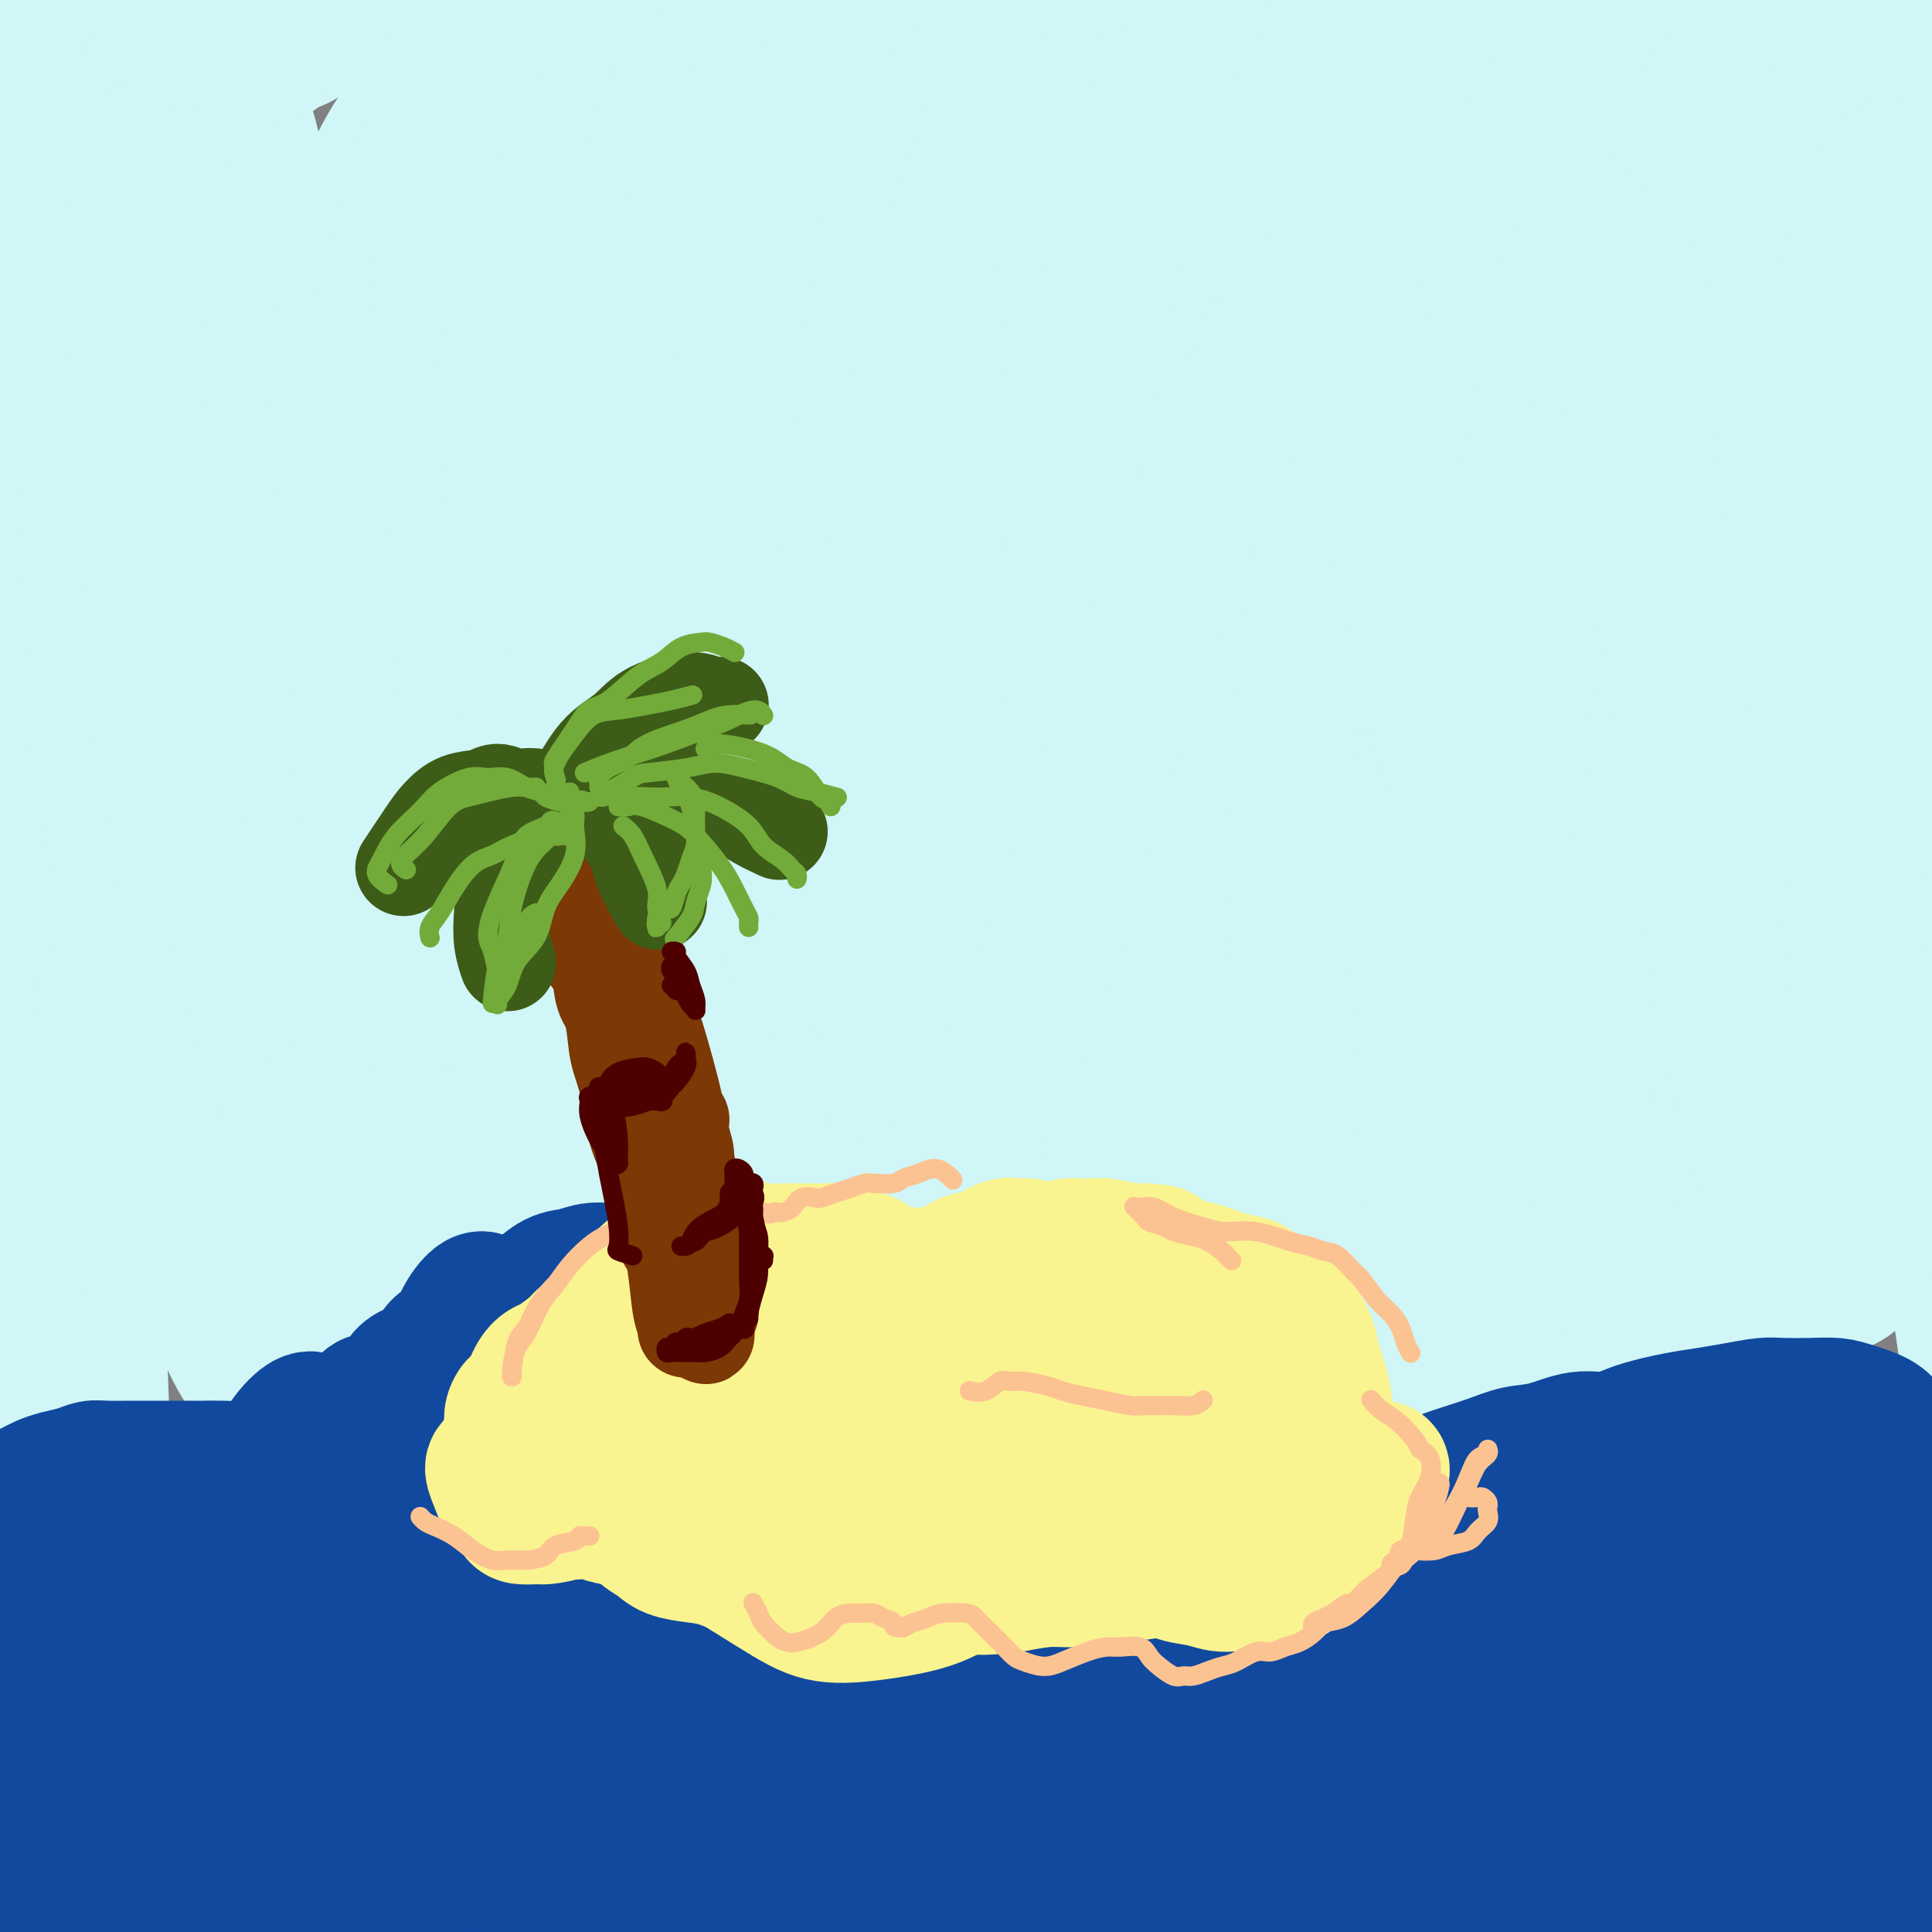 <svg viewBox='0 0 400 400' version='1.1' xmlns='http://www.w3.org/2000/svg' xmlns:xlink='http://www.w3.org/1999/xlink'><rect x="0" y="0" width="400" height="400" fill="#808080" stroke="none"/><g fill='none' stroke='rgb(208,246,247)' stroke-width='28' stroke-linecap='round' stroke-linejoin='round'><path d='M14,13c-1.040,-0.397 -2.079,-0.795 -3,-1c-0.921,-0.205 -1.723,-0.218 -2,0c-0.277,0.218 -0.028,0.665 0,1c0.028,0.335 -0.163,0.556 -1,1c-0.837,0.444 -2.320,1.111 -3,2c-0.680,0.889 -0.559,2.001 -1,4c-0.441,1.999 -1.445,4.887 -2,8c-0.555,3.113 -0.663,6.452 -1,10c-0.337,3.548 -0.904,7.305 -1,14c-0.096,6.695 0.279,16.330 1,25c0.721,8.670 1.787,16.377 3,24c1.213,7.623 2.572,15.164 4,24c1.428,8.836 2.925,18.968 4,26c1.075,7.032 1.727,10.964 2,14c0.273,3.036 0.167,5.176 0,7c-0.167,1.824 -0.395,3.333 -1,4c-0.605,0.667 -1.586,0.493 -2,0c-0.414,-0.493 -0.260,-1.303 -1,-3c-0.740,-1.697 -2.375,-4.281 -4,-9c-1.625,-4.719 -3.240,-11.574 -4,-13c-0.760,-1.426 -0.666,2.578 -3,-17c-2.334,-19.578 -7.095,-62.736 -9,-80c-1.905,-17.264 -0.952,-8.632 0,0'/><path d='M0,36c1.545,-5.116 3.090,-10.232 5,-16c1.910,-5.768 4.187,-12.187 6,-16c1.813,-3.813 3.164,-5.019 4,-6c0.836,-0.981 1.158,-1.735 2,-1c0.842,0.735 2.203,2.961 3,7c0.797,4.039 1.030,9.891 1,16c-0.030,6.109 -0.321,12.476 0,24c0.321,11.524 1.256,28.207 2,41c0.744,12.793 1.298,21.696 2,31c0.702,9.304 1.553,19.008 2,28c0.447,8.992 0.491,17.271 0,22c-0.491,4.729 -1.515,5.907 -2,7c-0.485,1.093 -0.430,2.102 -1,2c-0.570,-0.102 -1.764,-1.315 -3,-4c-1.236,-2.685 -2.515,-6.844 -4,-11c-1.485,-4.156 -3.175,-8.310 -5,-18c-1.825,-9.690 -3.786,-24.915 -5,-37c-1.214,-12.085 -1.681,-21.028 -2,-30c-0.319,-8.972 -0.489,-17.972 0,-28c0.489,-10.028 1.638,-21.085 3,-28c1.362,-6.915 2.936,-9.687 4,-12c1.064,-2.313 1.617,-4.166 3,-4c1.383,0.166 3.597,2.350 5,5c1.403,2.650 1.995,5.767 3,14c1.005,8.233 2.423,21.581 4,33c1.577,11.419 3.313,20.910 5,31c1.687,10.090 3.325,20.778 5,34c1.675,13.222 3.387,28.977 4,39c0.613,10.023 0.127,14.314 -1,18c-1.127,3.686 -2.893,6.767 -5,8c-2.107,1.233 -4.553,0.616 -7,0'/><path d='M28,185c-2.150,-1.274 -4.027,-4.459 -6,-8c-1.973,-3.541 -4.044,-7.438 -7,-15c-2.956,-7.562 -6.796,-18.790 -9,-28c-2.204,-9.210 -2.772,-16.403 -4,-24c-1.228,-7.597 -3.116,-15.600 -4,-24c-0.884,-8.400 -0.765,-17.198 -1,-22c-0.235,-4.802 -0.823,-5.607 -1,-6c-0.177,-0.393 0.059,-0.374 0,2c-0.059,2.374 -0.413,7.103 0,16c0.413,8.897 1.593,21.963 2,29c0.407,7.037 0.043,8.045 1,17c0.957,8.955 3.237,25.857 5,38c1.763,12.143 3.009,19.529 5,30c1.991,10.471 4.728,24.029 6,32c1.272,7.971 1.080,10.355 1,12c-0.080,1.645 -0.049,2.550 0,3c0.049,0.450 0.114,0.446 0,-2c-0.114,-2.446 -0.409,-7.335 -1,-12c-0.591,-4.665 -1.479,-9.106 -3,-19c-1.521,-9.894 -3.676,-25.240 -5,-38c-1.324,-12.760 -1.818,-22.936 -2,-33c-0.182,-10.064 -0.052,-20.018 0,-24c0.052,-3.982 0.026,-1.991 0,0'/><path d='M18,34c-0.641,3.635 -1.281,7.269 -1,18c0.281,10.731 1.485,28.557 3,43c1.515,14.443 3.343,25.502 5,37c1.657,11.498 3.143,23.435 5,36c1.857,12.565 4.084,25.759 5,33c0.916,7.241 0.520,8.528 0,10c-0.520,1.472 -1.165,3.127 -2,2c-0.835,-1.127 -1.861,-5.037 -3,-10c-1.139,-4.963 -2.393,-10.981 -4,-18c-1.607,-7.019 -3.569,-15.041 -5,-27c-1.431,-11.959 -2.332,-27.855 -3,-42c-0.668,-14.145 -1.103,-26.539 -1,-34c0.103,-7.461 0.744,-9.989 1,-11c0.256,-1.011 0.128,-0.506 0,0'/><path d='M31,14c0.403,4.943 0.806,9.887 1,15c0.194,5.113 0.177,10.396 1,22c0.823,11.604 2.484,29.529 4,44c1.516,14.471 2.888,25.486 5,37c2.112,11.514 4.964,23.526 8,37c3.036,13.474 6.256,28.410 8,38c1.744,9.590 2.013,13.833 2,17c-0.013,3.167 -0.308,5.258 -1,6c-0.692,0.742 -1.782,0.136 -3,-2c-1.218,-2.136 -2.566,-5.802 -4,-10c-1.434,-4.198 -2.956,-8.927 -5,-16c-2.044,-7.073 -4.611,-16.491 -6,-24c-1.389,-7.509 -1.601,-13.109 -2,-19c-0.399,-5.891 -0.986,-12.074 -2,-22c-1.014,-9.926 -2.454,-23.595 -3,-34c-0.546,-10.405 -0.196,-17.544 0,-24c0.196,-6.456 0.240,-12.228 1,-19c0.760,-6.772 2.237,-14.544 3,-19c0.763,-4.456 0.812,-5.595 2,-8c1.188,-2.405 3.516,-6.075 5,-8c1.484,-1.925 2.125,-2.104 3,-2c0.875,0.104 1.985,0.490 3,3c1.015,2.510 1.937,7.145 3,13c1.063,5.855 2.267,12.930 3,20c0.733,7.070 0.994,14.133 2,27c1.006,12.867 2.757,31.536 4,46c1.243,14.464 1.977,24.721 3,35c1.023,10.279 2.336,20.580 3,32c0.664,11.420 0.679,23.959 0,32c-0.679,8.041 -2.051,11.583 -3,14c-0.949,2.417 -1.474,3.708 -2,5'/><path d='M64,250c-1.484,2.455 -2.694,-0.907 -4,-4c-1.306,-3.093 -2.710,-5.916 -5,-10c-2.290,-4.084 -5.468,-9.430 -8,-17c-2.532,-7.570 -4.418,-17.366 -6,-25c-1.582,-7.634 -2.861,-13.106 -4,-19c-1.139,-5.894 -2.137,-12.209 -3,-20c-0.863,-7.791 -1.589,-17.057 -2,-24c-0.411,-6.943 -0.507,-11.561 -1,-16c-0.493,-4.439 -1.384,-8.698 -2,-15c-0.616,-6.302 -0.958,-14.646 -1,-20c-0.042,-5.354 0.214,-7.716 0,-11c-0.214,-3.284 -0.900,-7.489 -1,-12c-0.100,-4.511 0.386,-9.326 1,-13c0.614,-3.674 1.356,-6.205 3,-10c1.644,-3.795 4.191,-8.852 6,-12c1.809,-3.148 2.881,-4.387 4,-6c1.119,-1.613 2.285,-3.600 4,-5c1.715,-1.400 3.980,-2.213 6,-3c2.020,-0.787 3.796,-1.548 5,-2c1.204,-0.452 1.835,-0.594 3,-1c1.165,-0.406 2.865,-1.074 4,-1c1.135,0.074 1.707,0.892 2,1c0.293,0.108 0.307,-0.493 0,0c-0.307,0.493 -0.935,2.080 -2,3c-1.065,0.920 -2.568,1.174 -4,2c-1.432,0.826 -2.793,2.225 -5,3c-2.207,0.775 -5.260,0.926 -7,1c-1.740,0.074 -2.167,0.071 -3,0c-0.833,-0.071 -2.070,-0.212 -3,-1c-0.930,-0.788 -1.551,-2.225 -2,-3c-0.449,-0.775 -0.724,-0.887 -1,-1'/><path d='M38,9c-1.544,-0.952 -2.403,-0.832 -3,-1c-0.597,-0.168 -0.930,-0.623 -1,-1c-0.070,-0.377 0.124,-0.674 0,-1c-0.124,-0.326 -0.567,-0.679 -1,-1c-0.433,-0.321 -0.858,-0.608 -1,-1c-0.142,-0.392 -0.003,-0.887 0,-1c0.003,-0.113 -0.130,0.156 1,0c1.130,-0.156 3.522,-0.735 5,-1c1.478,-0.265 2.042,-0.214 4,0c1.958,0.214 5.309,0.593 8,1c2.691,0.407 4.722,0.843 7,1c2.278,0.157 4.802,0.035 8,0c3.198,-0.035 7.070,0.018 10,0c2.930,-0.018 4.917,-0.106 7,0c2.083,0.106 4.260,0.407 7,1c2.740,0.593 6.041,1.478 9,2c2.959,0.522 5.577,0.679 8,1c2.423,0.321 4.653,0.804 7,1c2.347,0.196 4.812,0.106 8,0c3.188,-0.106 7.098,-0.228 10,0c2.902,0.228 4.794,0.804 8,1c3.206,0.196 7.726,0.010 11,0c3.274,-0.010 5.303,0.155 8,0c2.697,-0.155 6.064,-0.629 10,-1c3.936,-0.371 8.442,-0.637 12,-1c3.558,-0.363 6.168,-0.823 9,-1c2.832,-0.177 5.886,-0.072 10,0c4.114,0.072 9.288,0.112 13,0c3.712,-0.112 5.961,-0.376 10,0c4.039,0.376 9.868,1.393 14,2c4.132,0.607 6.566,0.803 9,1'/><path d='M245,10c5.169,0.812 6.593,1.342 10,2c3.407,0.658 8.797,1.444 13,2c4.203,0.556 7.220,0.881 10,1c2.780,0.119 5.322,0.032 9,0c3.678,-0.032 8.491,-0.007 12,0c3.509,0.007 5.715,-0.002 8,0c2.285,0.002 4.648,0.015 8,0c3.352,-0.015 7.692,-0.056 11,0c3.308,0.056 5.583,0.211 8,0c2.417,-0.211 4.977,-0.789 8,-1c3.023,-0.211 6.510,-0.056 9,0c2.490,0.056 3.985,0.015 6,0c2.015,-0.015 4.552,-0.002 7,0c2.448,0.002 4.807,-0.006 7,0c2.193,0.006 4.220,0.026 6,0c1.780,-0.026 3.312,-0.097 5,0c1.688,0.097 3.531,0.362 5,1c1.469,0.638 2.564,1.649 4,2c1.436,0.351 3.213,0.041 5,0c1.787,-0.041 3.585,0.185 5,0c1.415,-0.185 2.447,-0.782 3,-1c0.553,-0.218 0.627,-0.059 1,0c0.373,0.059 1.045,0.017 1,0c-0.045,-0.017 -0.806,-0.007 -1,0c-0.194,0.007 0.178,0.013 0,0c-0.178,-0.013 -0.906,-0.043 -1,0c-0.094,0.043 0.444,0.161 0,0c-0.444,-0.161 -1.872,-0.600 -3,-1c-1.128,-0.400 -1.958,-0.762 -3,-1c-1.042,-0.238 -2.298,-0.354 -4,-1c-1.702,-0.646 -3.851,-1.823 -6,-3'/><path d='M388,10c-3.136,-1.366 -2.978,-1.781 -4,-2c-1.022,-0.219 -3.226,-0.240 -6,-1c-2.774,-0.760 -6.117,-2.257 -9,-3c-2.883,-0.743 -5.306,-0.732 -8,-1c-2.694,-0.268 -5.659,-0.815 -10,-1c-4.341,-0.185 -10.060,-0.008 -15,0c-4.940,0.008 -9.102,-0.153 -13,0c-3.898,0.153 -7.531,0.619 -13,1c-5.469,0.381 -12.774,0.676 -19,1c-6.226,0.324 -11.374,0.675 -16,1c-4.626,0.325 -8.728,0.623 -15,1c-6.272,0.377 -14.712,0.832 -21,1c-6.288,0.168 -10.425,0.049 -15,0c-4.575,-0.049 -9.590,-0.027 -16,0c-6.410,0.027 -14.215,0.060 -20,0c-5.785,-0.060 -9.549,-0.214 -15,0c-5.451,0.214 -12.590,0.794 -18,1c-5.410,0.206 -9.092,0.038 -13,0c-3.908,-0.038 -8.042,0.056 -13,0c-4.958,-0.056 -10.741,-0.260 -15,0c-4.259,0.260 -6.993,0.986 -10,2c-3.007,1.014 -6.288,2.317 -10,5c-3.712,2.683 -7.854,6.745 -11,11c-3.146,4.255 -5.295,8.704 -7,13c-1.705,4.296 -2.967,8.438 -4,16c-1.033,7.562 -1.838,18.543 -2,28c-0.162,9.457 0.318,17.390 1,26c0.682,8.610 1.564,17.895 3,30c1.436,12.105 3.425,27.028 5,38c1.575,10.972 2.736,17.992 4,25c1.264,7.008 2.632,14.004 4,21'/><path d='M87,223c2.228,16.629 1.297,16.200 1,17c-0.297,0.800 0.041,2.827 0,4c-0.041,1.173 -0.462,1.490 -1,0c-0.538,-1.490 -1.192,-4.787 -2,-9c-0.808,-4.213 -1.768,-9.342 -3,-15c-1.232,-5.658 -2.735,-11.846 -4,-22c-1.265,-10.154 -2.292,-24.274 -3,-34c-0.708,-9.726 -1.099,-15.060 -1,-24c0.099,-8.940 0.687,-21.488 1,-31c0.313,-9.512 0.352,-15.987 1,-23c0.648,-7.013 1.904,-14.562 4,-24c2.096,-9.438 5.033,-20.763 7,-28c1.967,-7.237 2.964,-10.385 4,-13c1.036,-2.615 2.112,-4.697 3,-5c0.888,-0.303 1.588,1.174 2,3c0.412,1.826 0.537,4.000 1,7c0.463,3.000 1.265,6.827 2,15c0.735,8.173 1.402,20.691 2,31c0.598,10.309 1.128,18.408 2,26c0.872,7.592 2.087,14.675 3,24c0.913,9.325 1.524,20.891 2,29c0.476,8.109 0.817,12.760 1,17c0.183,4.240 0.208,8.070 0,11c-0.208,2.930 -0.648,4.961 -1,6c-0.352,1.039 -0.614,1.086 -1,1c-0.386,-0.086 -0.894,-0.303 -2,-2c-1.106,-1.697 -2.810,-4.872 -4,-9c-1.190,-4.128 -1.865,-9.210 -3,-14c-1.135,-4.790 -2.729,-9.290 -4,-16c-1.271,-6.710 -2.220,-15.632 -3,-23c-0.780,-7.368 -1.390,-13.184 -2,-19'/><path d='M89,103c-0.587,-11.921 0.447,-20.725 1,-28c0.553,-7.275 0.625,-13.023 1,-18c0.375,-4.977 1.052,-9.183 2,-11c0.948,-1.817 2.166,-1.246 3,1c0.834,2.246 1.285,6.166 2,11c0.715,4.834 1.695,10.582 3,21c1.305,10.418 2.935,25.504 4,37c1.065,11.496 1.565,19.400 2,27c0.435,7.600 0.804,14.897 1,24c0.196,9.103 0.218,20.014 0,27c-0.218,6.986 -0.676,10.049 -1,13c-0.324,2.951 -0.513,5.792 -1,7c-0.487,1.208 -1.273,0.783 -2,0c-0.727,-0.783 -1.395,-1.924 -2,-4c-0.605,-2.076 -1.149,-5.086 -2,-11c-0.851,-5.914 -2.011,-14.731 -3,-23c-0.989,-8.269 -1.808,-15.990 -2,-23c-0.192,-7.010 0.242,-13.309 1,-21c0.758,-7.691 1.839,-16.773 3,-23c1.161,-6.227 2.402,-9.598 3,-13c0.598,-3.402 0.553,-6.835 1,-10c0.447,-3.165 1.385,-6.063 2,-8c0.615,-1.937 0.906,-2.911 1,-4c0.094,-1.089 -0.009,-2.291 0,-3c0.009,-0.709 0.130,-0.926 0,-1c-0.130,-0.074 -0.511,-0.006 -1,0c-0.489,0.006 -1.087,-0.051 -2,1c-0.913,1.051 -2.142,3.210 -3,5c-0.858,1.790 -1.346,3.213 -2,7c-0.654,3.787 -1.472,9.939 -2,15c-0.528,5.061 -0.764,9.030 -1,13'/><path d='M95,111c-0.514,6.799 -0.300,9.797 0,14c0.300,4.203 0.685,9.612 1,13c0.315,3.388 0.559,4.757 1,6c0.441,1.243 1.078,2.361 2,3c0.922,0.639 2.130,0.800 3,1c0.870,0.200 1.402,0.439 2,0c0.598,-0.439 1.263,-1.557 2,-4c0.737,-2.443 1.544,-6.211 2,-10c0.456,-3.789 0.559,-7.598 1,-11c0.441,-3.402 1.221,-6.397 2,-11c0.779,-4.603 1.557,-10.813 2,-16c0.443,-5.187 0.549,-9.351 1,-13c0.451,-3.649 1.245,-6.782 2,-12c0.755,-5.218 1.470,-12.520 2,-17c0.530,-4.480 0.874,-6.138 1,-8c0.126,-1.862 0.035,-3.927 0,-4c-0.035,-0.073 -0.014,1.845 0,5c0.014,3.155 0.022,7.546 0,13c-0.022,5.454 -0.072,11.970 0,22c0.072,10.030 0.266,23.574 0,34c-0.266,10.426 -0.992,17.734 -1,29c-0.008,11.266 0.702,26.488 1,37c0.298,10.512 0.184,16.312 0,22c-0.184,5.688 -0.437,11.264 -1,15c-0.563,3.736 -1.435,5.632 -2,6c-0.565,0.368 -0.821,-0.792 -1,-2c-0.179,-1.208 -0.280,-2.465 -1,-6c-0.720,-3.535 -2.059,-9.350 -3,-15c-0.941,-5.650 -1.484,-11.137 -2,-16c-0.516,-4.863 -1.005,-9.104 -1,-14c0.005,-4.896 0.502,-10.448 1,-16'/><path d='M109,156c0.465,-6.549 1.627,-7.923 2,-10c0.373,-2.077 -0.044,-4.858 0,-8c0.044,-3.142 0.548,-6.646 1,-9c0.452,-2.354 0.853,-3.559 1,-5c0.147,-1.441 0.040,-3.119 0,-4c-0.040,-0.881 -0.011,-0.966 0,-1c0.011,-0.034 0.006,-0.017 0,0'/><path d='M129,14c-1.630,1.649 -3.259,3.298 -4,5c-0.741,1.702 -0.593,3.456 -1,5c-0.407,1.544 -1.368,2.878 -2,6c-0.632,3.122 -0.936,8.031 -1,12c-0.064,3.969 0.110,6.999 0,11c-0.110,4.001 -0.505,8.972 -1,16c-0.495,7.028 -1.091,16.112 -2,23c-0.909,6.888 -2.131,11.578 -3,15c-0.869,3.422 -1.384,5.574 -2,7c-0.616,1.426 -1.331,2.126 -2,2c-0.669,-0.126 -1.291,-1.078 -2,-2c-0.709,-0.922 -1.506,-1.813 -2,-5c-0.494,-3.187 -0.687,-8.670 -1,-13c-0.313,-4.330 -0.747,-7.508 -1,-11c-0.253,-3.492 -0.324,-7.297 0,-12c0.324,-4.703 1.044,-10.304 2,-14c0.956,-3.696 2.147,-5.489 3,-8c0.853,-2.511 1.367,-5.742 3,-9c1.633,-3.258 4.386,-6.545 6,-9c1.614,-2.455 2.090,-4.080 3,-5c0.910,-0.920 2.256,-1.137 4,0c1.744,1.137 3.887,3.628 5,6c1.113,2.372 1.196,4.627 2,11c0.804,6.373 2.328,16.865 3,26c0.672,9.135 0.490,16.913 0,25c-0.490,8.087 -1.289,16.482 -2,29c-0.711,12.518 -1.335,29.160 -2,41c-0.665,11.840 -1.371,18.880 -2,26c-0.629,7.120 -1.180,14.320 -2,20c-0.820,5.680 -1.910,9.840 -3,14'/><path d='M125,226c-2.123,20.985 -1.931,8.448 -2,4c-0.069,-4.448 -0.398,-0.806 -1,0c-0.602,0.806 -1.478,-1.224 -2,-4c-0.522,-2.776 -0.689,-6.298 -1,-10c-0.311,-3.702 -0.765,-7.585 -1,-16c-0.235,-8.415 -0.253,-21.362 0,-32c0.253,-10.638 0.775,-18.966 1,-27c0.225,-8.034 0.153,-15.774 1,-26c0.847,-10.226 2.612,-22.937 4,-33c1.388,-10.063 2.398,-17.476 4,-25c1.602,-7.524 3.796,-15.157 6,-22c2.204,-6.843 4.419,-12.894 6,-16c1.581,-3.106 2.529,-3.266 3,-3c0.471,0.266 0.466,0.958 1,5c0.534,4.042 1.608,11.435 2,20c0.392,8.565 0.103,18.300 0,28c-0.103,9.700 -0.018,19.363 0,35c0.018,15.637 -0.029,37.249 0,53c0.029,15.751 0.133,25.640 0,39c-0.133,13.360 -0.505,30.190 -1,40c-0.495,9.810 -1.114,12.601 -2,15c-0.886,2.399 -2.038,4.407 -3,5c-0.962,0.593 -1.733,-0.228 -3,-2c-1.267,-1.772 -3.029,-4.494 -4,-8c-0.971,-3.506 -1.152,-7.796 -2,-16c-0.848,-8.204 -2.363,-20.321 -3,-31c-0.637,-10.679 -0.397,-19.919 0,-29c0.397,-9.081 0.952,-18.001 2,-30c1.048,-11.999 2.590,-27.077 4,-38c1.410,-10.923 2.689,-17.692 4,-25c1.311,-7.308 2.656,-15.154 4,-23'/><path d='M142,54c3.145,-22.341 4.009,-20.194 5,-21c0.991,-0.806 2.111,-4.564 3,-6c0.889,-1.436 1.548,-0.550 2,2c0.452,2.550 0.698,6.766 1,13c0.302,6.234 0.659,14.488 1,23c0.341,8.512 0.666,17.283 1,31c0.334,13.717 0.676,32.379 1,47c0.324,14.621 0.630,25.202 1,36c0.370,10.798 0.803,21.814 1,34c0.197,12.186 0.159,25.541 0,34c-0.159,8.459 -0.439,12.023 -1,15c-0.561,2.977 -1.404,5.367 -2,6c-0.596,0.633 -0.944,-0.493 -1,-2c-0.056,-1.507 0.180,-3.396 0,-8c-0.180,-4.604 -0.777,-11.922 -1,-19c-0.223,-7.078 -0.070,-13.916 0,-21c0.070,-7.084 0.059,-14.413 0,-26c-0.059,-11.587 -0.166,-27.432 0,-40c0.166,-12.568 0.606,-21.860 1,-31c0.394,-9.140 0.742,-18.127 2,-30c1.258,-11.873 3.426,-26.633 5,-37c1.574,-10.367 2.554,-16.341 4,-22c1.446,-5.659 3.357,-11.004 5,-16c1.643,-4.996 3.016,-9.642 4,-11c0.984,-1.358 1.578,0.572 2,2c0.422,1.428 0.674,2.353 1,7c0.326,4.647 0.728,13.016 1,21c0.272,7.984 0.413,15.583 1,24c0.587,8.417 1.620,17.651 2,31c0.380,13.349 0.109,30.814 0,45c-0.109,14.186 -0.054,25.093 0,36'/><path d='M181,171c-0.014,18.101 -0.050,22.854 0,34c0.050,11.146 0.186,28.684 0,39c-0.186,10.316 -0.694,13.410 -1,17c-0.306,3.590 -0.411,7.678 -1,9c-0.589,1.322 -1.664,-0.121 -2,-1c-0.336,-0.879 0.067,-1.194 0,-4c-0.067,-2.806 -0.603,-8.104 -1,-14c-0.397,-5.896 -0.655,-12.390 -1,-19c-0.345,-6.610 -0.777,-13.336 -1,-24c-0.223,-10.664 -0.238,-25.266 0,-37c0.238,-11.734 0.728,-20.598 1,-29c0.272,-8.402 0.327,-16.340 1,-27c0.673,-10.660 1.964,-24.040 3,-34c1.036,-9.960 1.818,-16.500 3,-23c1.182,-6.500 2.765,-12.959 4,-19c1.235,-6.041 2.121,-11.665 3,-14c0.879,-2.335 1.753,-1.380 2,-1c0.247,0.380 -0.131,0.186 0,4c0.131,3.814 0.770,11.635 1,20c0.230,8.365 0.052,17.273 0,26c-0.052,8.727 0.021,17.273 0,31c-0.021,13.727 -0.137,32.634 0,48c0.137,15.366 0.528,27.191 1,39c0.472,11.809 1.024,23.602 2,37c0.976,13.398 2.377,28.400 3,38c0.623,9.600 0.469,13.797 0,17c-0.469,3.203 -1.253,5.414 -2,6c-0.747,0.586 -1.458,-0.451 -2,-2c-0.542,-1.549 -0.915,-3.609 -2,-8c-1.085,-4.391 -2.881,-11.112 -4,-18c-1.119,-6.888 -1.559,-13.944 -2,-21'/><path d='M186,241c-2.215,-11.404 -2.751,-15.415 -3,-26c-0.249,-10.585 -0.211,-27.745 0,-41c0.211,-13.255 0.594,-22.604 1,-32c0.406,-9.396 0.834,-18.838 2,-31c1.166,-12.162 3.070,-27.043 5,-38c1.930,-10.957 3.888,-17.988 6,-25c2.112,-7.012 4.380,-14.003 7,-20c2.620,-5.997 5.592,-11.000 7,-13c1.408,-2.000 1.253,-0.996 2,1c0.747,1.996 2.395,4.986 3,11c0.605,6.014 0.168,15.054 0,29c-0.168,13.946 -0.068,32.799 0,43c0.068,10.201 0.102,11.751 0,24c-0.102,12.249 -0.341,35.198 0,52c0.341,16.802 1.263,27.457 2,38c0.737,10.543 1.288,20.973 2,31c0.712,10.027 1.584,19.650 2,25c0.416,5.350 0.376,6.425 0,7c-0.376,0.575 -1.087,0.650 -2,-1c-0.913,-1.650 -2.029,-5.024 -3,-8c-0.971,-2.976 -1.798,-5.555 -3,-12c-1.202,-6.445 -2.778,-16.755 -4,-26c-1.222,-9.245 -2.089,-17.426 -3,-26c-0.911,-8.574 -1.865,-17.541 -2,-30c-0.135,-12.459 0.548,-28.411 1,-41c0.452,-12.589 0.673,-21.815 1,-31c0.327,-9.185 0.759,-18.329 2,-29c1.241,-10.671 3.291,-22.871 5,-31c1.709,-8.129 3.075,-12.189 4,-16c0.925,-3.811 1.407,-7.375 2,-8c0.593,-0.625 1.296,1.687 2,4'/><path d='M222,21c0.382,2.745 0.335,7.609 0,13c-0.335,5.391 -0.960,11.311 -1,24c-0.040,12.689 0.503,32.147 1,48c0.497,15.853 0.947,28.102 2,41c1.053,12.898 2.710,26.445 5,43c2.290,16.555 5.213,36.118 7,49c1.787,12.882 2.436,19.084 3,25c0.564,5.916 1.042,11.545 1,15c-0.042,3.455 -0.604,4.737 -1,5c-0.396,0.263 -0.624,-0.493 -1,-2c-0.376,-1.507 -0.898,-3.763 -2,-9c-1.102,-5.237 -2.782,-13.453 -4,-20c-1.218,-6.547 -1.974,-11.425 -3,-21c-1.026,-9.575 -2.324,-23.848 -3,-36c-0.676,-12.152 -0.732,-22.184 -1,-32c-0.268,-9.816 -0.748,-19.416 0,-32c0.748,-12.584 2.725,-28.153 4,-39c1.275,-10.847 1.848,-16.972 3,-23c1.152,-6.028 2.882,-11.959 4,-17c1.118,-5.041 1.624,-9.193 2,-11c0.376,-1.807 0.621,-1.270 1,-1c0.379,0.270 0.893,0.272 1,5c0.107,4.728 -0.191,14.182 0,24c0.191,9.818 0.871,19.999 1,30c0.129,10.001 -0.294,19.822 0,35c0.294,15.178 1.304,35.712 2,51c0.696,15.288 1.079,25.328 2,35c0.921,9.672 2.381,18.974 3,28c0.619,9.026 0.397,17.776 0,22c-0.397,4.224 -0.971,3.921 -2,3c-1.029,-0.921 -2.515,-2.461 -4,-4'/><path d='M242,270c-1.738,-3.229 -4.083,-9.300 -6,-15c-1.917,-5.700 -3.405,-11.028 -5,-17c-1.595,-5.972 -3.295,-12.589 -5,-23c-1.705,-10.411 -3.413,-24.617 -4,-36c-0.587,-11.383 -0.052,-19.942 0,-29c0.052,-9.058 -0.380,-18.615 0,-31c0.380,-12.385 1.573,-27.599 3,-38c1.427,-10.401 3.088,-15.990 5,-24c1.912,-8.010 4.073,-18.440 6,-25c1.927,-6.560 3.618,-9.249 5,-12c1.382,-2.751 2.453,-5.564 4,-7c1.547,-1.436 3.570,-1.495 5,0c1.430,1.495 2.265,4.545 3,8c0.735,3.455 1.368,7.316 2,16c0.632,8.684 1.262,22.190 2,34c0.738,11.810 1.582,21.925 2,32c0.418,10.075 0.408,20.109 1,35c0.592,14.891 1.784,34.640 3,50c1.216,15.360 2.455,26.332 4,37c1.545,10.668 3.397,21.033 5,33c1.603,11.967 2.956,25.535 4,34c1.044,8.465 1.779,11.825 2,15c0.221,3.175 -0.070,6.163 -1,7c-0.930,0.837 -2.498,-0.476 -4,-3c-1.502,-2.524 -2.938,-6.257 -4,-10c-1.062,-3.743 -1.750,-7.495 -4,-16c-2.250,-8.505 -6.061,-21.762 -8,-32c-1.939,-10.238 -2.004,-17.455 -3,-30c-0.996,-12.545 -2.922,-30.416 -4,-45c-1.078,-14.584 -1.308,-25.881 -1,-37c0.308,-11.119 1.154,-22.059 2,-33'/><path d='M251,108c1.005,-18.355 3.017,-29.242 5,-39c1.983,-9.758 3.935,-18.387 6,-26c2.065,-7.613 4.241,-14.209 7,-21c2.759,-6.791 6.100,-13.777 8,-17c1.900,-3.223 2.360,-2.682 3,-2c0.640,0.682 1.459,1.504 2,3c0.541,1.496 0.803,3.664 1,11c0.197,7.336 0.329,19.840 0,30c-0.329,10.160 -1.117,17.975 -2,32c-0.883,14.025 -1.859,34.258 -2,51c-0.141,16.742 0.553,29.991 1,43c0.447,13.009 0.645,25.777 2,41c1.355,15.223 3.866,32.900 5,44c1.134,11.100 0.892,15.624 1,20c0.108,4.376 0.566,8.606 0,11c-0.566,2.394 -2.157,2.953 -3,3c-0.843,0.047 -0.938,-0.417 -2,-4c-1.062,-3.583 -3.092,-10.285 -5,-17c-1.908,-6.715 -3.694,-13.445 -5,-21c-1.306,-7.555 -2.131,-15.937 -3,-28c-0.869,-12.063 -1.780,-27.807 -2,-40c-0.220,-12.193 0.252,-20.836 1,-31c0.748,-10.164 1.773,-21.850 3,-32c1.227,-10.150 2.657,-18.764 5,-30c2.343,-11.236 5.598,-25.095 8,-34c2.402,-8.905 3.949,-12.855 6,-17c2.051,-4.145 4.605,-8.486 6,-10c1.395,-1.514 1.632,-0.199 2,1c0.368,1.199 0.868,2.284 1,9c0.132,6.716 -0.105,19.062 0,31c0.105,11.938 0.553,23.469 1,35'/><path d='M301,104c0.626,18.191 0.191,25.667 1,41c0.809,15.333 2.861,38.523 5,56c2.139,17.477 4.366,29.240 6,40c1.634,10.760 2.675,20.516 4,31c1.325,10.484 2.935,21.694 3,28c0.065,6.306 -1.416,7.707 -2,9c-0.584,1.293 -0.272,2.476 -2,1c-1.728,-1.476 -5.496,-5.613 -8,-10c-2.504,-4.387 -3.745,-9.026 -5,-14c-1.255,-4.974 -2.523,-10.283 -4,-19c-1.477,-8.717 -3.162,-20.843 -4,-31c-0.838,-10.157 -0.829,-18.345 -1,-27c-0.171,-8.655 -0.523,-17.775 0,-31c0.523,-13.225 1.922,-30.554 3,-44c1.078,-13.446 1.836,-23.010 3,-32c1.164,-8.990 2.734,-17.406 5,-27c2.266,-9.594 5.229,-20.365 7,-28c1.771,-7.635 2.351,-12.135 4,-17c1.649,-4.865 4.368,-10.094 6,-13c1.632,-2.906 2.177,-3.489 3,-4c0.823,-0.511 1.922,-0.950 3,1c1.078,1.950 2.134,6.289 3,12c0.866,5.711 1.543,12.793 2,20c0.457,7.207 0.695,14.540 1,27c0.305,12.460 0.677,30.048 1,44c0.323,13.952 0.596,24.267 1,35c0.404,10.733 0.940,21.884 2,36c1.060,14.116 2.645,31.196 4,43c1.355,11.804 2.480,18.332 3,25c0.520,6.668 0.434,13.477 0,17c-0.434,3.523 -1.217,3.762 -2,4'/><path d='M343,277c-0.856,2.942 -1.997,-0.205 -3,-2c-1.003,-1.795 -1.870,-2.240 -3,-6c-1.130,-3.760 -2.525,-10.837 -4,-17c-1.475,-6.163 -3.032,-11.412 -4,-17c-0.968,-5.588 -1.347,-11.516 -2,-21c-0.653,-9.484 -1.579,-22.523 -2,-33c-0.421,-10.477 -0.335,-18.393 0,-26c0.335,-7.607 0.921,-14.906 2,-25c1.079,-10.094 2.650,-22.984 4,-33c1.350,-10.016 2.477,-17.157 4,-24c1.523,-6.843 3.442,-13.387 6,-21c2.558,-7.613 5.756,-16.296 8,-22c2.244,-5.704 3.534,-8.431 5,-11c1.466,-2.569 3.107,-4.980 5,-6c1.893,-1.020 4.038,-0.648 5,0c0.962,0.648 0.740,1.572 1,6c0.260,4.428 1.001,12.361 1,20c-0.001,7.639 -0.745,14.984 -1,23c-0.255,8.016 -0.020,16.704 0,29c0.020,12.296 -0.174,28.199 0,41c0.174,12.801 0.717,22.499 1,32c0.283,9.501 0.308,18.806 1,31c0.692,12.194 2.052,27.279 3,38c0.948,10.721 1.482,17.080 2,23c0.518,5.920 1.018,11.401 1,16c-0.018,4.599 -0.555,8.316 -1,10c-0.445,1.684 -0.799,1.335 -1,1c-0.201,-0.335 -0.250,-0.657 -1,-3c-0.750,-2.343 -2.202,-6.708 -3,-11c-0.798,-4.292 -0.942,-8.512 -2,-16c-1.058,-7.488 -3.029,-18.244 -5,-29'/><path d='M360,224c-2.258,-13.556 -1.902,-18.447 -2,-26c-0.098,-7.553 -0.650,-17.769 -1,-27c-0.350,-9.231 -0.496,-17.476 0,-29c0.496,-11.524 1.636,-26.328 3,-37c1.364,-10.672 2.953,-17.214 5,-28c2.047,-10.786 4.551,-25.816 7,-36c2.449,-10.184 4.843,-15.523 7,-21c2.157,-5.477 4.078,-11.094 6,-16c1.922,-4.906 3.846,-9.103 5,-11c1.154,-1.897 1.537,-1.495 2,-1c0.463,0.495 1.005,1.083 1,6c-0.005,4.917 -0.559,14.162 -1,23c-0.441,8.838 -0.769,17.268 -1,26c-0.231,8.732 -0.363,17.767 0,30c0.363,12.233 1.223,27.664 2,40c0.777,12.336 1.471,21.576 2,31c0.529,9.424 0.895,19.033 2,31c1.105,11.967 2.951,26.292 4,37c1.049,10.708 1.300,17.799 2,25c0.700,7.201 1.848,14.514 3,22c1.152,7.486 2.306,15.147 3,20c0.694,4.853 0.927,6.898 1,9c0.073,2.102 -0.014,4.261 0,5c0.014,0.739 0.129,0.059 0,-1c-0.129,-1.059 -0.503,-2.495 -1,-5c-0.497,-2.505 -1.117,-6.078 -2,-12c-0.883,-5.922 -2.029,-14.192 -3,-21c-0.971,-6.808 -1.765,-12.155 -3,-21c-1.235,-8.845 -2.909,-21.189 -4,-31c-1.091,-9.811 -1.597,-17.089 -2,-25c-0.403,-7.911 -0.701,-16.456 -1,-25'/><path d='M394,156c-0.939,-14.200 -1.785,-24.698 -2,-34c-0.215,-9.302 0.203,-17.406 0,-25c-0.203,-7.594 -1.025,-14.679 -1,-23c0.025,-8.321 0.897,-17.879 1,-24c0.103,-6.121 -0.565,-8.804 -1,-11c-0.435,-2.196 -0.638,-3.904 -1,-4c-0.362,-0.096 -0.883,1.422 -2,4c-1.117,2.578 -2.830,6.217 -4,11c-1.170,4.783 -1.796,10.711 -2,22c-0.204,11.289 0.014,27.940 0,42c-0.014,14.060 -0.259,25.531 0,37c0.259,11.469 1.021,22.937 2,37c0.979,14.063 2.174,30.720 3,42c0.826,11.280 1.284,17.182 1,22c-0.284,4.818 -1.311,8.550 -3,11c-1.689,2.450 -4.042,3.617 -6,3c-1.958,-0.617 -3.521,-3.017 -5,-5c-1.479,-1.983 -2.875,-3.549 -5,-9c-2.125,-5.451 -4.981,-14.787 -7,-22c-2.019,-7.213 -3.202,-12.302 -5,-22c-1.798,-9.698 -4.211,-24.004 -6,-35c-1.789,-10.996 -2.953,-18.682 -4,-27c-1.047,-8.318 -1.977,-17.266 -3,-28c-1.023,-10.734 -2.139,-23.252 -3,-32c-0.861,-8.748 -1.467,-13.727 -2,-18c-0.533,-4.273 -0.993,-7.842 -2,-11c-1.007,-3.158 -2.563,-5.907 -4,-7c-1.437,-1.093 -2.756,-0.530 -4,0c-1.244,0.530 -2.412,1.027 -4,5c-1.588,3.973 -3.597,11.421 -5,19c-1.403,7.579 -2.202,15.290 -3,23'/><path d='M317,97c-1.444,10.773 -1.054,16.707 -1,26c0.054,9.293 -0.228,21.946 -1,30c-0.772,8.054 -2.032,11.510 -3,14c-0.968,2.490 -1.642,4.016 -3,4c-1.358,-0.016 -3.398,-1.573 -5,-4c-1.602,-2.427 -2.765,-5.723 -4,-9c-1.235,-3.277 -2.543,-6.535 -4,-12c-1.457,-5.465 -3.062,-13.138 -4,-19c-0.938,-5.862 -1.208,-9.915 -2,-16c-0.792,-6.085 -2.106,-14.203 -3,-20c-0.894,-5.797 -1.367,-9.274 -2,-13c-0.633,-3.726 -1.425,-7.702 -3,-11c-1.575,-3.298 -3.933,-5.920 -6,-7c-2.067,-1.080 -3.842,-0.620 -6,1c-2.158,1.620 -4.699,4.400 -8,11c-3.301,6.600 -7.361,17.019 -11,26c-3.639,8.981 -6.857,16.524 -10,25c-3.143,8.476 -6.211,17.885 -10,30c-3.789,12.115 -8.300,26.935 -12,38c-3.700,11.065 -6.590,18.377 -9,25c-2.410,6.623 -4.341,12.559 -8,18c-3.659,5.441 -9.046,10.386 -13,13c-3.954,2.614 -6.475,2.896 -9,3c-2.525,0.104 -5.053,0.030 -9,-2c-3.947,-2.030 -9.312,-6.014 -13,-10c-3.688,-3.986 -5.697,-7.972 -8,-12c-2.303,-4.028 -4.899,-8.096 -8,-13c-3.101,-4.904 -6.708,-10.644 -10,-14c-3.292,-3.356 -6.271,-4.326 -8,-5c-1.729,-0.674 -2.208,-1.050 -4,1c-1.792,2.050 -4.896,6.525 -8,11'/><path d='M112,206c-2.846,4.818 -3.962,10.863 -5,17c-1.038,6.137 -1.999,12.366 -3,22c-1.001,9.634 -2.044,22.672 -3,31c-0.956,8.328 -1.827,11.945 -3,15c-1.173,3.055 -2.648,5.547 -4,6c-1.352,0.453 -2.581,-1.135 -4,-3c-1.419,-1.865 -3.027,-4.009 -5,-8c-1.973,-3.991 -4.311,-9.830 -6,-15c-1.689,-5.170 -2.727,-9.670 -4,-14c-1.273,-4.330 -2.779,-8.490 -4,-13c-1.221,-4.510 -2.158,-9.369 -3,-12c-0.842,-2.631 -1.591,-3.035 -2,-3c-0.409,0.035 -0.478,0.508 -1,3c-0.522,2.492 -1.495,7.004 -2,12c-0.505,4.996 -0.540,10.476 -1,16c-0.460,5.524 -1.343,11.092 -2,16c-0.657,4.908 -1.087,9.156 -2,11c-0.913,1.844 -2.308,1.282 -4,0c-1.692,-1.282 -3.682,-3.286 -6,-8c-2.318,-4.714 -4.963,-12.140 -7,-18c-2.037,-5.860 -3.465,-10.154 -5,-15c-1.535,-4.846 -3.175,-10.244 -5,-16c-1.825,-5.756 -3.834,-11.869 -5,-16c-1.166,-4.131 -1.490,-6.278 -2,-8c-0.510,-1.722 -1.206,-3.017 -2,-2c-0.794,1.017 -1.687,4.348 -2,9c-0.313,4.652 -0.048,10.625 0,17c0.048,6.375 -0.121,13.152 0,24c0.121,10.848 0.533,25.767 1,37c0.467,11.233 0.991,18.781 1,25c0.009,6.219 -0.495,11.110 -1,16'/><path d='M21,332c-1.034,20.560 -3.119,7.961 -5,3c-1.881,-4.961 -3.559,-2.282 -6,-5c-2.441,-2.718 -5.644,-10.832 -8,-16c-2.356,-5.168 -3.865,-7.392 -6,-14c-2.135,-6.608 -4.896,-17.602 -6,-22c-1.104,-4.398 -0.552,-2.199 0,0'/><path d='M-6,223c0.770,-2.010 1.540,-4.020 2,-4c0.460,0.020 0.610,2.071 1,5c0.390,2.929 1.020,6.736 2,14c0.980,7.264 2.312,17.983 3,26c0.688,8.017 0.734,13.331 1,18c0.266,4.669 0.753,8.694 1,10c0.247,1.306 0.255,-0.108 0,-2c-0.255,-1.892 -0.771,-4.264 -1,-7c-0.229,-2.736 -0.169,-5.837 0,-10c0.169,-4.163 0.449,-9.389 1,-13c0.551,-3.611 1.375,-5.607 2,-7c0.625,-1.393 1.053,-2.183 2,-3c0.947,-0.817 2.413,-1.662 3,-2c0.587,-0.338 0.293,-0.169 0,0'/></g>
<g fill='none' stroke='rgb(17,73,159)' stroke-width='28' stroke-linecap='round' stroke-linejoin='round'><path d='M390,384c0.112,0.563 0.224,1.125 0,2c-0.224,0.875 -0.785,2.061 -1,4c-0.215,1.939 -0.085,4.630 0,6c0.085,1.370 0.124,1.417 0,2c-0.124,0.583 -0.410,1.701 -1,3c-0.590,1.299 -1.483,2.780 -2,4c-0.517,1.220 -0.660,2.179 -1,3c-0.340,0.821 -0.879,1.503 -2,2c-1.121,0.497 -2.823,0.810 -4,1c-1.177,0.190 -1.827,0.258 -3,0c-1.173,-0.258 -2.868,-0.842 -5,-1c-2.132,-0.158 -4.702,0.108 -7,0c-2.298,-0.108 -4.324,-0.591 -6,-1c-1.676,-0.409 -3.003,-0.744 -6,-1c-2.997,-0.256 -7.663,-0.432 -11,-1c-3.337,-0.568 -5.344,-1.528 -8,-2c-2.656,-0.472 -5.962,-0.455 -10,-1c-4.038,-0.545 -8.808,-1.651 -13,-2c-4.192,-0.349 -7.806,0.061 -11,0c-3.194,-0.061 -5.969,-0.591 -10,-1c-4.031,-0.409 -9.319,-0.697 -14,-1c-4.681,-0.303 -8.754,-0.620 -12,-1c-3.246,-0.380 -5.663,-0.823 -10,-1c-4.337,-0.177 -10.594,-0.089 -15,0c-4.406,0.089 -6.961,0.179 -11,0c-4.039,-0.179 -9.560,-0.625 -14,-1c-4.440,-0.375 -7.797,-0.678 -11,-1c-3.203,-0.322 -6.250,-0.664 -10,-1c-3.750,-0.336 -8.202,-0.667 -12,-1c-3.798,-0.333 -6.942,-0.666 -10,-1c-3.058,-0.334 -6.029,-0.667 -9,-1'/><path d='M161,392c-25.599,-1.717 -15.097,-1.008 -13,-1c2.097,0.008 -4.210,-0.685 -8,-1c-3.790,-0.315 -5.064,-0.253 -8,0c-2.936,0.253 -7.533,0.698 -11,1c-3.467,0.302 -5.802,0.460 -8,1c-2.198,0.540 -4.258,1.462 -7,2c-2.742,0.538 -6.164,0.692 -9,1c-2.836,0.308 -5.084,0.769 -7,1c-1.916,0.231 -3.500,0.233 -6,1c-2.500,0.767 -5.914,2.299 -8,3c-2.086,0.701 -2.842,0.572 -5,1c-2.158,0.428 -5.718,1.414 -8,2c-2.282,0.586 -3.285,0.773 -5,1c-1.715,0.227 -4.141,0.494 -6,1c-1.859,0.506 -3.152,1.253 -5,2c-1.848,0.747 -4.250,1.496 -6,2c-1.750,0.504 -2.848,0.765 -4,1c-1.152,0.235 -2.356,0.444 -4,1c-1.644,0.556 -3.726,1.457 -5,2c-1.274,0.543 -1.741,0.727 -3,1c-1.259,0.273 -3.311,0.636 -5,1c-1.689,0.364 -3.014,0.731 -4,1c-0.986,0.269 -1.634,0.441 -3,0c-1.366,-0.441 -3.449,-1.495 -5,-2c-1.551,-0.505 -2.570,-0.461 -4,-1c-1.430,-0.539 -3.270,-1.660 -5,-3c-1.730,-1.340 -3.350,-2.899 -5,-4c-1.650,-1.101 -3.328,-1.743 -4,-2c-0.672,-0.257 -0.336,-0.128 0,0'/><path d='M-6,322c0.127,-0.358 0.254,-0.715 1,-2c0.746,-1.285 2.110,-3.496 3,-5c0.890,-1.504 1.304,-2.301 2,-3c0.696,-0.699 1.673,-1.300 3,-2c1.327,-0.700 3.002,-1.498 4,-2c0.998,-0.502 1.318,-0.709 2,-1c0.682,-0.291 1.726,-0.666 3,-1c1.274,-0.334 2.777,-0.625 4,-1c1.223,-0.375 2.167,-0.832 3,-1c0.833,-0.168 1.557,-0.045 3,0c1.443,0.045 3.607,0.012 5,0c1.393,-0.012 2.016,-0.003 3,0c0.984,0.003 2.329,0.002 4,0c1.671,-0.002 3.668,-0.003 5,0c1.332,0.003 2.000,0.012 3,0c1.000,-0.012 2.331,-0.045 4,0c1.669,0.045 3.677,0.167 5,0c1.323,-0.167 1.960,-0.625 3,-1c1.040,-0.375 2.484,-0.667 4,-1c1.516,-0.333 3.105,-0.706 4,-1c0.895,-0.294 1.096,-0.509 2,-1c0.904,-0.491 2.511,-1.258 4,-2c1.489,-0.742 2.861,-1.459 4,-2c1.139,-0.541 2.046,-0.908 3,-2c0.954,-1.092 1.954,-2.910 3,-4c1.046,-1.090 2.137,-1.450 3,-2c0.863,-0.550 1.496,-1.288 2,-2c0.504,-0.712 0.877,-1.397 2,-2c1.123,-0.603 2.995,-1.124 4,-2c1.005,-0.876 1.144,-2.107 2,-3c0.856,-0.893 2.428,-1.446 4,-2'/><path d='M95,277c5.370,-3.843 2.294,-1.451 2,-1c-0.294,0.451 2.192,-1.038 4,-2c1.808,-0.962 2.938,-1.395 4,-2c1.062,-0.605 2.057,-1.382 3,-2c0.943,-0.618 1.834,-1.079 3,-2c1.166,-0.921 2.608,-2.303 4,-3c1.392,-0.697 2.733,-0.709 4,-1c1.267,-0.291 2.460,-0.862 4,-1c1.540,-0.138 3.425,0.158 5,0c1.575,-0.158 2.838,-0.771 4,-1c1.162,-0.229 2.223,-0.075 4,0c1.777,0.075 4.271,0.071 6,0c1.729,-0.071 2.692,-0.209 4,0c1.308,0.209 2.961,0.766 5,1c2.039,0.234 4.463,0.144 6,0c1.537,-0.144 2.185,-0.342 4,0c1.815,0.342 4.795,1.225 7,2c2.205,0.775 3.633,1.441 5,2c1.367,0.559 2.672,1.011 5,2c2.328,0.989 5.678,2.515 8,4c2.322,1.485 3.615,2.929 5,4c1.385,1.071 2.862,1.770 5,3c2.138,1.230 4.937,2.991 7,4c2.063,1.009 3.392,1.265 5,2c1.608,0.735 3.496,1.948 6,3c2.504,1.052 5.623,1.944 8,3c2.377,1.056 4.013,2.275 6,3c1.987,0.725 4.326,0.957 7,2c2.674,1.043 5.681,2.896 8,4c2.319,1.104 3.948,1.458 6,2c2.052,0.542 4.526,1.271 7,2'/><path d='M256,305c16.457,6.890 10.099,3.116 9,2c-1.099,-1.116 3.062,0.428 6,1c2.938,0.572 4.655,0.172 7,0c2.345,-0.172 5.318,-0.116 8,0c2.682,0.116 5.071,0.292 7,0c1.929,-0.292 3.396,-1.053 6,-2c2.604,-0.947 6.344,-2.080 9,-3c2.656,-0.920 4.226,-1.625 6,-2c1.774,-0.375 3.751,-0.419 6,-1c2.249,-0.581 4.771,-1.700 7,-2c2.229,-0.300 4.166,0.218 6,0c1.834,-0.218 3.565,-1.172 6,-2c2.435,-0.828 5.573,-1.528 8,-2c2.427,-0.472 4.143,-0.715 6,-1c1.857,-0.285 3.855,-0.613 6,-1c2.145,-0.387 4.438,-0.833 6,-1c1.562,-0.167 2.393,-0.053 4,0c1.607,0.053 3.990,0.047 6,0c2.010,-0.047 3.646,-0.136 5,0c1.354,0.136 2.425,0.496 4,1c1.575,0.504 3.654,1.151 5,2c1.346,0.849 1.959,1.900 3,3c1.041,1.100 2.510,2.250 4,4c1.490,1.750 3.001,4.101 4,6c0.999,1.899 1.485,3.345 2,5c0.515,1.655 1.060,3.519 2,6c0.940,2.481 2.277,5.579 3,8c0.723,2.421 0.833,4.164 1,6c0.167,1.836 0.391,3.763 1,6c0.609,2.237 1.603,4.782 2,7c0.397,2.218 0.199,4.109 0,6'/><path d='M411,351c1.991,8.597 1.469,8.089 1,9c-0.469,0.911 -0.884,3.240 -1,5c-0.116,1.760 0.068,2.950 0,4c-0.068,1.050 -0.389,1.959 -1,3c-0.611,1.041 -1.511,2.215 -2,3c-0.489,0.785 -0.567,1.180 -1,2c-0.433,0.820 -1.220,2.064 -2,3c-0.780,0.936 -1.552,1.563 -2,2c-0.448,0.437 -0.573,0.685 -1,1c-0.427,0.315 -1.155,0.697 -2,1c-0.845,0.303 -1.807,0.527 -3,1c-1.193,0.473 -2.619,1.197 -4,2c-1.381,0.803 -2.719,1.687 -4,2c-1.281,0.313 -2.507,0.054 -4,0c-1.493,-0.054 -3.254,0.095 -5,0c-1.746,-0.095 -3.477,-0.435 -5,-1c-1.523,-0.565 -2.840,-1.355 -4,-2c-1.160,-0.645 -2.165,-1.146 -3,-3c-0.835,-1.854 -1.499,-5.062 -2,-8c-0.501,-2.938 -0.838,-5.605 -1,-8c-0.162,-2.395 -0.150,-4.518 0,-8c0.150,-3.482 0.439,-8.323 1,-12c0.561,-3.677 1.395,-6.189 2,-9c0.605,-2.811 0.981,-5.921 2,-10c1.019,-4.079 2.682,-9.128 4,-13c1.318,-3.872 2.293,-6.566 3,-9c0.707,-2.434 1.148,-4.608 2,-6c0.852,-1.392 2.115,-2.002 3,-2c0.885,0.002 1.392,0.616 2,3c0.608,2.384 1.317,6.538 2,11c0.683,4.462 1.342,9.231 2,14'/><path d='M388,326c1.212,6.568 1.242,8.988 2,14c0.758,5.012 2.242,12.615 3,18c0.758,5.385 0.788,8.553 1,11c0.212,2.447 0.605,4.175 1,5c0.395,0.825 0.793,0.747 1,0c0.207,-0.747 0.225,-2.164 0,-4c-0.225,-1.836 -0.691,-4.090 -1,-8c-0.309,-3.910 -0.459,-9.476 -1,-14c-0.541,-4.524 -1.471,-8.006 -2,-11c-0.529,-2.994 -0.656,-5.499 -1,-8c-0.344,-2.501 -0.904,-4.999 -1,-6c-0.096,-1.001 0.274,-0.506 0,0c-0.274,0.506 -1.192,1.021 -2,3c-0.808,1.979 -1.507,5.420 -2,9c-0.493,3.580 -0.780,7.299 -1,11c-0.220,3.701 -0.372,7.385 -1,12c-0.628,4.615 -1.732,10.162 -3,14c-1.268,3.838 -2.701,5.967 -4,8c-1.299,2.033 -2.464,3.969 -4,5c-1.536,1.031 -3.445,1.156 -5,1c-1.555,-0.156 -2.758,-0.592 -5,-1c-2.242,-0.408 -5.523,-0.789 -8,-1c-2.477,-0.211 -4.148,-0.251 -6,0c-1.852,0.251 -3.884,0.794 -7,1c-3.116,0.206 -7.316,0.074 -11,0c-3.684,-0.074 -6.851,-0.092 -10,0c-3.149,0.092 -6.280,0.293 -11,1c-4.720,0.707 -11.028,1.922 -16,3c-4.972,1.078 -8.608,2.021 -12,3c-3.392,0.979 -6.541,1.994 -11,3c-4.459,1.006 -10.230,2.003 -16,3'/><path d='M255,398c-10.463,2.435 -9.121,2.521 -11,3c-1.879,0.479 -6.980,1.350 -12,2c-5.020,0.650 -9.960,1.079 -14,2c-4.040,0.921 -7.179,2.334 -10,3c-2.821,0.666 -5.323,0.585 -9,1c-3.677,0.415 -8.529,1.327 -12,2c-3.471,0.673 -5.562,1.108 -8,1c-2.438,-0.108 -5.224,-0.758 -9,-1c-3.776,-0.242 -8.541,-0.075 -12,0c-3.459,0.075 -5.611,0.057 -8,0c-2.389,-0.057 -5.014,-0.155 -9,0c-3.986,0.155 -9.333,0.562 -13,1c-3.667,0.438 -5.655,0.906 -9,1c-3.345,0.094 -8.048,-0.185 -12,0c-3.952,0.185 -7.154,0.836 -10,1c-2.846,0.164 -5.337,-0.158 -9,0c-3.663,0.158 -8.498,0.797 -12,1c-3.502,0.203 -5.672,-0.030 -8,0c-2.328,0.030 -4.814,0.324 -8,0c-3.186,-0.324 -7.073,-1.268 -10,-2c-2.927,-0.732 -4.893,-1.254 -7,-2c-2.107,-0.746 -4.355,-1.715 -7,-3c-2.645,-1.285 -5.688,-2.886 -8,-4c-2.312,-1.114 -3.891,-1.742 -6,-3c-2.109,-1.258 -4.746,-3.148 -7,-6c-2.254,-2.852 -4.125,-6.667 -6,-10c-1.875,-3.333 -3.754,-6.183 -5,-9c-1.246,-2.817 -1.860,-5.600 -3,-10c-1.140,-4.400 -2.807,-10.415 -3,-15c-0.193,-4.585 1.088,-7.738 2,-11c0.912,-3.262 1.456,-6.631 2,-10'/><path d='M2,330c1.162,-4.988 2.067,-6.957 3,-9c0.933,-2.043 1.892,-4.160 3,-5c1.108,-0.840 2.364,-0.402 3,0c0.636,0.402 0.654,0.769 1,2c0.346,1.231 1.022,3.327 2,8c0.978,4.673 2.259,11.924 3,18c0.741,6.076 0.942,10.977 1,16c0.058,5.023 -0.026,10.166 0,16c0.026,5.834 0.162,12.357 0,16c-0.162,3.643 -0.622,4.406 -1,5c-0.378,0.594 -0.673,1.020 -1,0c-0.327,-1.020 -0.685,-3.484 -1,-6c-0.315,-2.516 -0.588,-5.083 -1,-8c-0.412,-2.917 -0.965,-6.184 -1,-12c-0.035,-5.816 0.446,-14.182 1,-20c0.554,-5.818 1.181,-9.089 2,-13c0.819,-3.911 1.829,-8.464 3,-12c1.171,-3.536 2.502,-6.056 4,-7c1.498,-0.944 3.164,-0.312 4,0c0.836,0.312 0.844,0.303 2,4c1.156,3.697 3.462,11.098 5,17c1.538,5.902 2.310,10.303 3,15c0.690,4.697 1.299,9.690 2,15c0.701,5.310 1.494,10.937 2,14c0.506,3.063 0.723,3.561 1,4c0.277,0.439 0.612,0.819 1,0c0.388,-0.819 0.828,-2.835 1,-5c0.172,-2.165 0.077,-4.477 0,-9c-0.077,-4.523 -0.136,-11.256 0,-17c0.136,-5.744 0.467,-10.498 1,-15c0.533,-4.502 1.266,-8.751 2,-13'/><path d='M47,329c1.341,-11.406 2.194,-10.423 3,-11c0.806,-0.577 1.567,-2.716 2,-4c0.433,-1.284 0.540,-1.712 1,-1c0.460,0.712 1.275,2.564 2,5c0.725,2.436 1.360,5.457 2,9c0.640,3.543 1.286,7.609 2,14c0.714,6.391 1.498,15.108 2,21c0.502,5.892 0.724,8.958 1,12c0.276,3.042 0.605,6.058 1,8c0.395,1.942 0.855,2.809 1,3c0.145,0.191 -0.024,-0.294 0,-1c0.024,-0.706 0.243,-1.633 0,-5c-0.243,-3.367 -0.947,-9.173 -1,-14c-0.053,-4.827 0.544,-8.675 1,-13c0.456,-4.325 0.772,-9.128 1,-15c0.228,-5.872 0.369,-12.814 1,-18c0.631,-5.186 1.752,-8.618 2,-12c0.248,-3.382 -0.377,-6.716 -1,-9c-0.623,-2.284 -1.243,-3.518 -2,-4c-0.757,-0.482 -1.650,-0.211 -3,1c-1.350,1.211 -3.156,3.361 -5,7c-1.844,3.639 -3.725,8.766 -5,13c-1.275,4.234 -1.945,7.576 -2,14c-0.055,6.424 0.503,15.932 1,23c0.497,7.068 0.932,11.697 2,16c1.068,4.303 2.768,8.281 4,12c1.232,3.719 1.996,7.179 3,8c1.004,0.821 2.249,-0.996 3,-2c0.751,-1.004 1.010,-1.193 2,-4c0.990,-2.807 2.711,-8.230 4,-13c1.289,-4.770 2.144,-8.885 3,-13'/><path d='M72,356c1.447,-6.376 1.565,-9.316 2,-15c0.435,-5.684 1.186,-14.112 2,-20c0.814,-5.888 1.691,-9.238 2,-13c0.309,-3.762 0.051,-7.937 0,-11c-0.051,-3.063 0.105,-5.013 0,-6c-0.105,-0.987 -0.472,-1.010 -1,-1c-0.528,0.010 -1.216,0.052 -2,3c-0.784,2.948 -1.662,8.802 -2,14c-0.338,5.198 -0.135,9.742 0,14c0.135,4.258 0.201,8.232 1,14c0.799,5.768 2.329,13.331 4,18c1.671,4.669 3.481,6.444 5,8c1.519,1.556 2.747,2.892 4,2c1.253,-0.892 2.531,-4.011 4,-7c1.469,-2.989 3.129,-5.847 4,-9c0.871,-3.153 0.953,-6.600 2,-12c1.047,-5.400 3.060,-12.755 4,-18c0.940,-5.245 0.807,-8.382 1,-14c0.193,-5.618 0.711,-13.717 1,-18c0.289,-4.283 0.348,-4.750 0,-7c-0.348,-2.250 -1.104,-6.282 -2,-8c-0.896,-1.718 -1.932,-1.123 -3,0c-1.068,1.123 -2.167,2.772 -3,5c-0.833,2.228 -1.401,5.034 -2,11c-0.599,5.966 -1.228,15.091 -1,22c0.228,6.909 1.313,11.603 2,17c0.687,5.397 0.977,11.499 3,18c2.023,6.501 5.779,13.402 8,17c2.221,3.598 2.906,3.892 4,4c1.094,0.108 2.598,0.031 4,-2c1.402,-2.031 2.701,-6.015 4,-10'/><path d='M117,352c1.861,-3.776 2.512,-7.217 3,-11c0.488,-3.783 0.811,-7.908 1,-14c0.189,-6.092 0.242,-14.151 0,-20c-0.242,-5.849 -0.781,-9.487 -1,-13c-0.219,-3.513 -0.119,-6.902 -1,-10c-0.881,-3.098 -2.742,-5.904 -4,-7c-1.258,-1.096 -1.914,-0.481 -3,0c-1.086,0.481 -2.604,0.827 -5,4c-2.396,3.173 -5.671,9.172 -8,14c-2.329,4.828 -3.713,8.486 -5,16c-1.287,7.514 -2.477,18.886 -3,27c-0.523,8.114 -0.378,12.972 0,18c0.378,5.028 0.989,10.226 2,14c1.011,3.774 2.423,6.124 4,7c1.577,0.876 3.320,0.278 5,0c1.680,-0.278 3.298,-0.237 6,-2c2.702,-1.763 6.488,-5.332 9,-9c2.512,-3.668 3.750,-7.435 5,-11c1.250,-3.565 2.512,-6.928 4,-12c1.488,-5.072 3.202,-11.854 4,-17c0.798,-5.146 0.678,-8.656 1,-12c0.322,-3.344 1.084,-6.522 1,-10c-0.084,-3.478 -1.016,-7.257 -2,-10c-0.984,-2.743 -2.020,-4.451 -3,-6c-0.980,-1.549 -1.904,-2.938 -4,-3c-2.096,-0.062 -5.366,1.203 -8,3c-2.634,1.797 -4.634,4.125 -6,7c-1.366,2.875 -2.098,6.296 -3,13c-0.902,6.704 -1.974,16.689 -2,25c-0.026,8.311 0.992,14.946 2,21c1.008,6.054 2.004,11.527 3,17'/><path d='M109,371c2.281,8.468 5.483,10.637 8,12c2.517,1.363 4.350,1.918 7,1c2.650,-0.918 6.118,-3.309 9,-6c2.882,-2.691 5.180,-5.682 7,-9c1.820,-3.318 3.164,-6.963 5,-13c1.836,-6.037 4.165,-14.467 6,-21c1.835,-6.533 3.176,-11.170 4,-16c0.824,-4.830 1.130,-9.853 1,-15c-0.130,-5.147 -0.698,-10.418 -1,-14c-0.302,-3.582 -0.338,-5.473 -1,-7c-0.662,-1.527 -1.950,-2.688 -4,-3c-2.050,-0.312 -4.863,0.226 -7,2c-2.137,1.774 -3.597,4.782 -5,8c-1.403,3.218 -2.748,6.644 -4,13c-1.252,6.356 -2.412,15.643 -2,23c0.412,7.357 2.396,12.784 4,18c1.604,5.216 2.827,10.219 5,16c2.173,5.781 5.294,12.339 8,16c2.706,3.661 4.995,4.424 7,5c2.005,0.576 3.724,0.966 6,0c2.276,-0.966 5.108,-3.289 7,-6c1.892,-2.711 2.845,-5.811 4,-9c1.155,-3.189 2.514,-6.465 3,-12c0.486,-5.535 0.099,-13.327 0,-19c-0.099,-5.673 0.091,-9.226 0,-15c-0.091,-5.774 -0.461,-13.769 -1,-19c-0.539,-5.231 -1.247,-7.697 -2,-10c-0.753,-2.303 -1.552,-4.442 -3,-5c-1.448,-0.558 -3.544,0.465 -5,2c-1.456,1.535 -2.273,3.581 -3,7c-0.727,3.419 -1.363,8.209 -2,13'/><path d='M160,308c-0.537,7.972 0.622,17.903 2,26c1.378,8.097 2.977,14.362 5,20c2.023,5.638 4.472,10.649 7,15c2.528,4.351 5.134,8.042 8,10c2.866,1.958 5.990,2.183 8,2c2.010,-0.183 2.906,-0.774 5,-3c2.094,-2.226 5.386,-6.086 7,-10c1.614,-3.914 1.552,-7.883 2,-12c0.448,-4.117 1.408,-8.381 2,-15c0.592,-6.619 0.816,-15.593 1,-22c0.184,-6.407 0.329,-10.246 0,-14c-0.329,-3.754 -1.133,-7.424 -2,-10c-0.867,-2.576 -1.797,-4.059 -3,-4c-1.203,0.059 -2.678,1.661 -4,3c-1.322,1.339 -2.492,2.415 -3,6c-0.508,3.585 -0.354,9.679 0,15c0.354,5.321 0.909,9.868 2,15c1.091,5.132 2.718,10.849 5,17c2.282,6.151 5.219,12.738 7,17c1.781,4.262 2.407,6.200 4,7c1.593,0.800 4.154,0.461 6,0c1.846,-0.461 2.978,-1.046 4,-2c1.022,-0.954 1.935,-2.277 3,-5c1.065,-2.723 2.282,-6.845 3,-10c0.718,-3.155 0.937,-5.344 1,-8c0.063,-2.656 -0.029,-5.781 0,-10c0.029,-4.219 0.179,-9.534 0,-13c-0.179,-3.466 -0.687,-5.084 -1,-7c-0.313,-1.916 -0.430,-4.131 -1,-5c-0.570,-0.869 -1.591,-0.391 -2,1c-0.409,1.391 -0.204,3.696 0,6'/><path d='M226,318c-0.354,2.420 -0.239,4.971 1,11c1.239,6.029 3.600,15.538 6,23c2.400,7.462 4.838,12.878 7,18c2.162,5.122 4.050,9.950 7,15c2.950,5.050 6.964,10.321 10,13c3.036,2.679 5.095,2.765 7,3c1.905,0.235 3.655,0.617 6,-1c2.345,-1.617 5.285,-5.235 7,-8c1.715,-2.765 2.205,-4.679 3,-7c0.795,-2.321 1.897,-5.050 3,-9c1.103,-3.950 2.208,-9.121 3,-13c0.792,-3.879 1.269,-6.465 2,-11c0.731,-4.535 1.714,-11.017 2,-15c0.286,-3.983 -0.125,-5.465 0,-7c0.125,-1.535 0.786,-3.122 1,-4c0.214,-0.878 -0.019,-1.047 0,0c0.019,1.047 0.290,3.311 1,6c0.710,2.689 1.857,5.802 4,11c2.143,5.198 5.280,12.480 8,18c2.720,5.520 5.023,9.279 7,12c1.977,2.721 3.629,4.405 6,6c2.371,1.595 5.461,3.102 8,3c2.539,-0.102 4.526,-1.811 6,-3c1.474,-1.189 2.434,-1.857 4,-4c1.566,-2.143 3.736,-5.761 5,-9c1.264,-3.239 1.621,-6.100 2,-9c0.379,-2.900 0.781,-5.841 1,-10c0.219,-4.159 0.255,-9.538 0,-13c-0.255,-3.462 -0.799,-5.009 -1,-6c-0.201,-0.991 -0.057,-1.426 0,-1c0.057,0.426 0.029,1.713 0,3'/><path d='M342,330c0.166,-4.589 -0.420,1.940 0,6c0.420,4.060 1.846,5.651 3,8c1.154,2.349 2.035,5.454 3,7c0.965,1.546 2.014,1.531 3,1c0.986,-0.531 1.911,-1.580 3,-3c1.089,-1.420 2.343,-3.211 3,-5c0.657,-1.789 0.718,-3.575 1,-6c0.282,-2.425 0.786,-5.487 1,-8c0.214,-2.513 0.138,-4.477 0,-6c-0.138,-1.523 -0.340,-2.606 -1,-4c-0.660,-1.394 -1.780,-3.100 -3,-4c-1.220,-0.900 -2.539,-0.995 -4,-1c-1.461,-0.005 -3.063,0.081 -6,1c-2.937,0.919 -7.210,2.670 -11,4c-3.790,1.330 -7.099,2.237 -10,3c-2.901,0.763 -5.395,1.380 -9,3c-3.605,1.620 -8.322,4.243 -12,6c-3.678,1.757 -6.318,2.649 -9,4c-2.682,1.351 -5.408,3.161 -9,6c-3.592,2.839 -8.051,6.708 -11,9c-2.949,2.292 -4.386,3.007 -6,4c-1.614,0.993 -3.403,2.265 -5,3c-1.597,0.735 -3.002,0.934 -4,1c-0.998,0.066 -1.588,-0.002 -2,0c-0.412,0.002 -0.646,0.073 -1,-1c-0.354,-1.073 -0.830,-3.290 -1,-5c-0.170,-1.710 -0.035,-2.912 0,-5c0.035,-2.088 -0.029,-5.062 0,-7c0.029,-1.938 0.151,-2.839 0,-4c-0.151,-1.161 -0.576,-2.580 -1,-4'/><path d='M254,333c-0.276,-4.124 -0.465,-4.434 -1,-5c-0.535,-0.566 -1.416,-1.387 -2,-2c-0.584,-0.613 -0.871,-1.017 -1,-1c-0.129,0.017 -0.101,0.454 0,2c0.101,1.546 0.276,4.201 1,7c0.724,2.799 1.995,5.742 3,10c1.005,4.258 1.742,9.831 2,13c0.258,3.169 0.038,3.932 0,5c-0.038,1.068 0.105,2.440 0,3c-0.105,0.560 -0.459,0.309 -1,0c-0.541,-0.309 -1.269,-0.676 -2,-2c-0.731,-1.324 -1.466,-3.605 -2,-7c-0.534,-3.395 -0.867,-7.904 -1,-11c-0.133,-3.096 -0.067,-4.777 0,-6c0.067,-1.223 0.133,-1.986 1,-3c0.867,-1.014 2.533,-2.279 4,-3c1.467,-0.721 2.734,-0.897 4,-1c1.266,-0.103 2.532,-0.133 5,2c2.468,2.133 6.138,6.427 9,10c2.862,3.573 4.914,6.424 7,9c2.086,2.576 4.205,4.878 7,7c2.795,2.122 6.267,4.065 9,5c2.733,0.935 4.726,0.861 8,0c3.274,-0.861 7.827,-2.510 11,-4c3.173,-1.490 4.964,-2.822 7,-4c2.036,-1.178 4.315,-2.203 7,-4c2.685,-1.797 5.775,-4.365 8,-6c2.225,-1.635 3.586,-2.335 5,-3c1.414,-0.665 2.881,-1.294 4,-2c1.119,-0.706 1.891,-1.487 2,-2c0.109,-0.513 -0.446,-0.756 -1,-1'/><path d='M347,339c4.819,-3.343 0.867,-0.701 -2,0c-2.867,0.701 -4.650,-0.538 -7,-1c-2.350,-0.462 -5.266,-0.148 -8,0c-2.734,0.148 -5.285,0.130 -9,0c-3.715,-0.130 -8.593,-0.374 -13,0c-4.407,0.374 -8.342,1.365 -12,2c-3.658,0.635 -7.037,0.916 -12,2c-4.963,1.084 -11.510,2.973 -17,4c-5.490,1.027 -9.925,1.191 -14,2c-4.075,0.809 -7.791,2.262 -13,3c-5.209,0.738 -11.911,0.760 -17,1c-5.089,0.240 -8.566,0.698 -12,1c-3.434,0.302 -6.827,0.449 -12,1c-5.173,0.551 -12.126,1.508 -17,2c-4.874,0.492 -7.668,0.521 -12,1c-4.332,0.479 -10.203,1.410 -15,2c-4.797,0.590 -8.520,0.840 -12,1c-3.480,0.160 -6.718,0.231 -11,0c-4.282,-0.231 -9.608,-0.764 -14,-1c-4.392,-0.236 -7.850,-0.174 -11,0c-3.150,0.174 -5.994,0.459 -10,1c-4.006,0.541 -9.176,1.339 -13,2c-3.824,0.661 -6.304,1.185 -9,2c-2.696,0.815 -5.609,1.921 -9,3c-3.391,1.079 -7.262,2.131 -10,3c-2.738,0.869 -4.345,1.555 -6,2c-1.655,0.445 -3.358,0.650 -5,1c-1.642,0.350 -3.224,0.846 -4,1c-0.776,0.154 -0.747,-0.036 -1,0c-0.253,0.036 -0.786,0.296 0,0c0.786,-0.296 2.893,-1.148 5,-2'/><path d='M45,372c1.796,-0.479 4.288,-0.677 7,-1c2.712,-0.323 5.646,-0.770 10,-1c4.354,-0.230 10.128,-0.242 15,0c4.872,0.242 8.843,0.737 13,1c4.157,0.263 8.499,0.293 15,1c6.501,0.707 15.162,2.091 22,3c6.838,0.909 11.855,1.342 17,2c5.145,0.658 10.420,1.539 18,3c7.580,1.461 17.465,3.501 25,5c7.535,1.499 12.720,2.458 18,3c5.280,0.542 10.654,0.668 18,1c7.346,0.332 16.665,0.870 23,1c6.335,0.130 9.687,-0.147 16,0c6.313,0.147 15.586,0.719 22,1c6.414,0.281 9.971,0.270 14,0c4.029,-0.270 8.532,-0.798 14,-1c5.468,-0.202 11.900,-0.076 16,-1c4.100,-0.924 5.869,-2.898 8,-4c2.131,-1.102 4.624,-1.334 7,-3c2.376,-1.666 4.634,-4.767 6,-7c1.366,-2.233 1.839,-3.599 2,-5c0.161,-1.401 0.008,-2.836 -1,-5c-1.008,-2.164 -2.872,-5.056 -5,-7c-2.128,-1.944 -4.518,-2.941 -7,-4c-2.482,-1.059 -5.054,-2.179 -9,-4c-3.946,-1.821 -9.265,-4.343 -14,-6c-4.735,-1.657 -8.888,-2.450 -13,-3c-4.112,-0.550 -8.185,-0.859 -14,-1c-5.815,-0.141 -13.373,-0.115 -19,0c-5.627,0.115 -9.322,0.319 -14,2c-4.678,1.681 -10.339,4.841 -16,8'/><path d='M239,350c-4.015,2.102 -6.052,3.357 -8,5c-1.948,1.643 -3.806,3.675 -5,5c-1.194,1.325 -1.726,1.944 -1,2c0.726,0.056 2.708,-0.451 4,-1c1.292,-0.549 1.894,-1.140 4,-2c2.106,-0.860 5.716,-1.987 9,-3c3.284,-1.013 6.242,-1.910 9,-3c2.758,-1.090 5.317,-2.373 9,-4c3.683,-1.627 8.492,-3.598 12,-5c3.508,-1.402 5.716,-2.235 8,-3c2.284,-0.765 4.645,-1.461 7,-2c2.355,-0.539 4.704,-0.922 6,-1c1.296,-0.078 1.538,0.147 2,0c0.462,-0.147 1.143,-0.666 1,-1c-0.143,-0.334 -1.111,-0.482 -2,-1c-0.889,-0.518 -1.698,-1.407 -3,-2c-1.302,-0.593 -3.096,-0.890 -6,-1c-2.904,-0.110 -6.918,-0.034 -10,0c-3.082,0.034 -5.233,0.027 -8,0c-2.767,-0.027 -6.149,-0.072 -10,0c-3.851,0.072 -8.170,0.262 -11,1c-2.830,0.738 -4.172,2.025 -6,3c-1.828,0.975 -4.144,1.639 -6,4c-1.856,2.361 -3.254,6.419 -4,9c-0.746,2.581 -0.841,3.684 0,7c0.841,3.316 2.617,8.844 4,12c1.383,3.156 2.373,3.940 4,5c1.627,1.060 3.890,2.398 7,3c3.110,0.602 7.068,0.470 10,0c2.932,-0.470 4.838,-1.277 7,-2c2.162,-0.723 4.581,-1.361 7,-2'/><path d='M269,373c3.876,-1.037 6.566,-1.630 9,-2c2.434,-0.370 4.611,-0.518 6,-1c1.389,-0.482 1.988,-1.297 3,-2c1.012,-0.703 2.437,-1.295 3,-2c0.563,-0.705 0.266,-1.524 0,-2c-0.266,-0.476 -0.499,-0.610 -2,-1c-1.501,-0.390 -4.270,-1.037 -7,-1c-2.730,0.037 -5.422,0.756 -8,1c-2.578,0.244 -5.043,0.012 -9,0c-3.957,-0.012 -9.406,0.195 -14,0c-4.594,-0.195 -8.335,-0.792 -12,-1c-3.665,-0.208 -7.256,-0.026 -13,0c-5.744,0.026 -13.640,-0.105 -19,0c-5.360,0.105 -8.183,0.447 -14,1c-5.817,0.553 -14.629,1.319 -21,2c-6.371,0.681 -10.301,1.279 -15,2c-4.699,0.721 -10.165,1.567 -15,2c-4.835,0.433 -9.037,0.455 -15,1c-5.963,0.545 -13.685,1.613 -19,2c-5.315,0.387 -8.221,0.093 -13,0c-4.779,-0.093 -11.431,0.014 -16,0c-4.569,-0.014 -7.055,-0.148 -10,0c-2.945,0.148 -6.349,0.579 -9,1c-2.651,0.421 -4.549,0.832 -6,1c-1.451,0.168 -2.453,0.091 -3,0c-0.547,-0.091 -0.637,-0.198 0,-1c0.637,-0.802 2.002,-2.301 4,-3c1.998,-0.699 4.628,-0.600 7,-1c2.372,-0.400 4.485,-1.300 9,-2c4.515,-0.700 11.433,-1.200 17,-2c5.567,-0.800 9.784,-1.900 14,-3'/><path d='M101,362c9.587,-1.879 10.054,-2.575 15,-4c4.946,-1.425 14.369,-3.579 21,-5c6.631,-1.421 10.468,-2.110 15,-3c4.532,-0.890 9.760,-1.982 16,-3c6.240,-1.018 13.494,-1.964 19,-3c5.506,-1.036 9.266,-2.163 13,-3c3.734,-0.837 7.444,-1.384 12,-2c4.556,-0.616 9.959,-1.303 14,-2c4.041,-0.697 6.720,-1.405 9,-2c2.280,-0.595 4.161,-1.076 7,-2c2.839,-0.924 6.635,-2.292 9,-3c2.365,-0.708 3.298,-0.757 5,-2c1.702,-1.243 4.171,-3.681 6,-5c1.829,-1.319 3.017,-1.521 4,-2c0.983,-0.479 1.762,-1.237 3,-2c1.238,-0.763 2.936,-1.532 4,-2c1.064,-0.468 1.494,-0.637 2,-1c0.506,-0.363 1.089,-0.920 2,-1c0.911,-0.080 2.151,0.319 3,1c0.849,0.681 1.305,1.645 2,2c0.695,0.355 1.627,0.101 2,0c0.373,-0.101 0.186,-0.051 0,0'/></g>
<g fill='none' stroke='rgb(249,244,144)' stroke-width='28' stroke-linecap='round' stroke-linejoin='round'><path d='M142,297c-0.837,-0.504 -1.674,-1.008 -2,-1c-0.326,0.008 -0.140,0.527 0,1c0.140,0.473 0.233,0.899 0,1c-0.233,0.101 -0.792,-0.124 -1,0c-0.208,0.124 -0.065,0.598 0,1c0.065,0.402 0.052,0.731 0,1c-0.052,0.269 -0.142,0.478 0,1c0.142,0.522 0.515,1.357 1,2c0.485,0.643 1.081,1.093 2,2c0.919,0.907 2.160,2.271 3,3c0.840,0.729 1.280,0.822 2,1c0.720,0.178 1.721,0.440 3,1c1.279,0.560 2.835,1.418 4,2c1.165,0.582 1.940,0.887 3,1c1.060,0.113 2.405,0.034 4,0c1.595,-0.034 3.441,-0.024 5,0c1.559,0.024 2.830,0.061 4,0c1.170,-0.061 2.238,-0.220 4,0c1.762,0.220 4.217,0.819 6,1c1.783,0.181 2.895,-0.055 4,0c1.105,0.055 2.202,0.399 4,1c1.798,0.601 4.298,1.457 6,2c1.702,0.543 2.607,0.774 4,1c1.393,0.226 3.275,0.446 5,1c1.725,0.554 3.293,1.441 5,2c1.707,0.559 3.554,0.791 5,1c1.446,0.209 2.491,0.396 4,1c1.509,0.604 3.483,1.624 5,2c1.517,0.376 2.576,0.107 4,0c1.424,-0.107 3.212,-0.054 5,0'/><path d='M231,325c7.998,1.505 4.493,-0.233 4,-1c-0.493,-0.767 2.026,-0.563 4,0c1.974,0.563 3.403,1.486 5,2c1.597,0.514 3.363,0.618 5,1c1.637,0.382 3.144,1.040 5,1c1.856,-0.040 4.062,-0.778 6,-1c1.938,-0.222 3.610,0.073 5,0c1.390,-0.073 2.498,-0.513 4,-2c1.502,-1.487 3.396,-4.020 5,-6c1.604,-1.980 2.917,-3.406 4,-5c1.083,-1.594 1.937,-3.355 3,-5c1.063,-1.645 2.337,-3.173 3,-4c0.663,-0.827 0.715,-0.953 1,-1c0.285,-0.047 0.803,-0.017 1,0c0.197,0.017 0.072,0.020 0,0c-0.072,-0.020 -0.090,-0.064 0,0c0.090,0.064 0.289,0.234 0,1c-0.289,0.766 -1.066,2.127 -2,3c-0.934,0.873 -2.027,1.256 -3,2c-0.973,0.744 -1.827,1.848 -3,3c-1.173,1.152 -2.665,2.353 -4,3c-1.335,0.647 -2.513,0.739 -4,1c-1.487,0.261 -3.284,0.690 -5,1c-1.716,0.310 -3.350,0.503 -5,1c-1.650,0.497 -3.315,1.300 -6,2c-2.685,0.700 -6.389,1.297 -9,2c-2.611,0.703 -4.128,1.512 -6,2c-1.872,0.488 -4.100,0.657 -7,1c-2.900,0.343 -6.473,0.862 -9,1c-2.527,0.138 -4.008,-0.103 -6,0c-1.992,0.103 -4.496,0.552 -7,1'/><path d='M210,328c-11.588,1.615 -8.557,-0.348 -9,-1c-0.443,-0.652 -4.359,0.008 -7,0c-2.641,-0.008 -4.008,-0.684 -6,-1c-1.992,-0.316 -4.609,-0.271 -7,0c-2.391,0.271 -4.556,0.768 -6,1c-1.444,0.232 -2.167,0.199 -4,0c-1.833,-0.199 -4.775,-0.564 -7,-1c-2.225,-0.436 -3.733,-0.942 -5,-1c-1.267,-0.058 -2.291,0.333 -4,0c-1.709,-0.333 -4.102,-1.388 -6,-2c-1.898,-0.612 -3.302,-0.780 -5,-1c-1.698,-0.220 -3.690,-0.492 -5,-1c-1.310,-0.508 -1.939,-1.252 -3,-2c-1.061,-0.748 -2.553,-1.502 -4,-3c-1.447,-1.498 -2.850,-3.741 -4,-5c-1.150,-1.259 -2.048,-1.532 -3,-2c-0.952,-0.468 -1.956,-1.129 -3,-2c-1.044,-0.871 -2.126,-1.952 -3,-3c-0.874,-1.048 -1.541,-2.061 -2,-3c-0.459,-0.939 -0.710,-1.802 -1,-3c-0.290,-1.198 -0.617,-2.730 -1,-4c-0.383,-1.270 -0.820,-2.280 -1,-3c-0.180,-0.720 -0.103,-1.152 0,-2c0.103,-0.848 0.234,-2.111 1,-3c0.766,-0.889 2.169,-1.404 3,-2c0.831,-0.596 1.089,-1.274 2,-2c0.911,-0.726 2.473,-1.501 4,-2c1.527,-0.499 3.017,-0.721 4,-1c0.983,-0.279 1.457,-0.613 3,-1c1.543,-0.387 4.155,-0.825 6,-1c1.845,-0.175 2.922,-0.088 4,0'/><path d='M141,277c3.785,-0.723 2.746,-0.029 4,0c1.254,0.029 4.801,-0.607 7,-1c2.199,-0.393 3.051,-0.543 4,-1c0.949,-0.457 1.995,-1.222 3,-2c1.005,-0.778 1.969,-1.569 3,-2c1.031,-0.431 2.128,-0.501 3,-1c0.872,-0.499 1.517,-1.426 3,-2c1.483,-0.574 3.803,-0.794 5,-1c1.197,-0.206 1.271,-0.397 2,0c0.729,0.397 2.114,1.380 3,2c0.886,0.620 1.274,0.875 2,1c0.726,0.125 1.790,0.121 3,0c1.210,-0.121 2.564,-0.357 4,-1c1.436,-0.643 2.952,-1.692 4,-2c1.048,-0.308 1.628,0.124 3,0c1.372,-0.124 3.537,-0.803 5,-1c1.463,-0.197 2.226,0.087 3,0c0.774,-0.087 1.560,-0.545 3,0c1.440,0.545 3.533,2.094 5,3c1.467,0.906 2.308,1.170 4,2c1.692,0.830 4.234,2.226 6,3c1.766,0.774 2.755,0.924 4,1c1.245,0.076 2.745,0.076 4,0c1.255,-0.076 2.265,-0.227 4,0c1.735,0.227 4.196,0.834 6,1c1.804,0.166 2.953,-0.108 4,0c1.047,0.108 1.993,0.598 4,1c2.007,0.402 5.074,0.716 7,1c1.926,0.284 2.711,0.538 4,1c1.289,0.462 3.083,1.132 5,2c1.917,0.868 3.959,1.934 6,3'/><path d='M268,284c2.828,1.421 2.398,1.973 3,3c0.602,1.027 2.235,2.528 3,4c0.765,1.472 0.663,2.913 1,4c0.337,1.087 1.115,1.819 1,3c-0.115,1.181 -1.123,2.813 -2,4c-0.877,1.187 -1.624,1.931 -3,3c-1.376,1.069 -3.381,2.465 -6,3c-2.619,0.535 -5.854,0.211 -9,0c-3.146,-0.211 -6.205,-0.308 -9,-1c-2.795,-0.692 -5.325,-1.977 -9,-3c-3.675,-1.023 -8.494,-1.782 -12,-3c-3.506,-1.218 -5.700,-2.893 -8,-4c-2.300,-1.107 -4.705,-1.646 -8,-3c-3.295,-1.354 -7.480,-3.523 -11,-5c-3.520,-1.477 -6.377,-2.263 -9,-3c-2.623,-0.737 -5.013,-1.425 -8,-1c-2.987,0.425 -6.572,1.963 -9,3c-2.428,1.037 -3.699,1.574 -5,2c-1.301,0.426 -2.631,0.742 -3,1c-0.369,0.258 0.225,0.459 1,1c0.775,0.541 1.732,1.421 3,2c1.268,0.579 2.849,0.857 5,1c2.151,0.143 4.873,0.152 7,0c2.127,-0.152 3.658,-0.464 6,-1c2.342,-0.536 5.493,-1.296 8,-2c2.507,-0.704 4.369,-1.354 6,-2c1.631,-0.646 3.031,-1.289 4,-2c0.969,-0.711 1.507,-1.490 2,-2c0.493,-0.510 0.940,-0.753 1,-1c0.060,-0.247 -0.269,-0.499 -1,-1c-0.731,-0.501 -1.866,-1.250 -3,-2'/><path d='M204,282c-1.056,-1.373 -3.197,-1.805 -5,-2c-1.803,-0.195 -3.268,-0.153 -6,0c-2.732,0.153 -6.731,0.419 -10,1c-3.269,0.581 -5.809,1.478 -8,2c-2.191,0.522 -4.034,0.668 -7,1c-2.966,0.332 -7.056,0.848 -10,1c-2.944,0.152 -4.744,-0.062 -7,0c-2.256,0.062 -4.970,0.398 -8,1c-3.030,0.602 -6.376,1.469 -9,2c-2.624,0.531 -4.526,0.724 -6,1c-1.474,0.276 -2.521,0.633 -4,1c-1.479,0.367 -3.390,0.744 -5,1c-1.610,0.256 -2.917,0.390 -4,1c-1.083,0.610 -1.940,1.694 -3,2c-1.060,0.306 -2.322,-0.166 -3,0c-0.678,0.166 -0.771,0.971 -1,1c-0.229,0.029 -0.595,-0.717 -1,-1c-0.405,-0.283 -0.849,-0.104 -1,0c-0.151,0.104 -0.010,0.134 0,0c0.010,-0.134 -0.110,-0.432 0,-1c0.110,-0.568 0.450,-1.407 1,-2c0.550,-0.593 1.310,-0.939 2,-2c0.690,-1.061 1.311,-2.837 2,-4c0.689,-1.163 1.446,-1.714 2,-2c0.554,-0.286 0.904,-0.306 2,-1c1.096,-0.694 2.937,-2.062 4,-3c1.063,-0.938 1.348,-1.448 2,-2c0.652,-0.552 1.669,-1.148 3,-2c1.331,-0.852 2.974,-1.960 4,-3c1.026,-1.040 1.436,-2.011 2,-3c0.564,-0.989 1.282,-1.994 2,-3'/><path d='M132,266c5.088,-5.066 4.808,-3.732 5,-4c0.192,-0.268 0.857,-2.140 2,-3c1.143,-0.860 2.763,-0.710 4,-1c1.237,-0.290 2.090,-1.020 3,-1c0.910,0.020 1.877,0.790 3,1c1.123,0.210 2.401,-0.140 4,0c1.599,0.140 3.520,0.769 5,1c1.480,0.231 2.521,0.065 4,0c1.479,-0.065 3.397,-0.030 5,0c1.603,0.030 2.892,0.053 4,0c1.108,-0.053 2.037,-0.182 3,0c0.963,0.182 1.962,0.676 3,1c1.038,0.324 2.115,0.480 3,1c0.885,0.520 1.577,1.405 3,2c1.423,0.595 3.577,0.898 5,1c1.423,0.102 2.116,0.001 3,0c0.884,-0.001 1.958,0.097 3,0c1.042,-0.097 2.051,-0.390 3,-1c0.949,-0.610 1.839,-1.537 3,-2c1.161,-0.463 2.594,-0.460 4,-1c1.406,-0.540 2.785,-1.622 4,-2c1.215,-0.378 2.268,-0.053 3,0c0.732,0.053 1.145,-0.168 2,0c0.855,0.168 2.154,0.725 3,1c0.846,0.275 1.239,0.269 2,0c0.761,-0.269 1.891,-0.800 3,-1c1.109,-0.200 2.198,-0.067 3,0c0.802,0.067 1.318,0.070 2,0c0.682,-0.070 1.530,-0.211 3,0c1.470,0.211 3.563,0.775 5,1c1.437,0.225 2.219,0.113 3,0'/><path d='M237,259c4.905,0.268 2.668,0.437 3,1c0.332,0.563 3.235,1.518 5,2c1.765,0.482 2.394,0.490 4,1c1.606,0.510 4.189,1.522 6,2c1.811,0.478 2.851,0.420 4,1c1.149,0.580 2.407,1.796 4,3c1.593,1.204 3.523,2.394 5,4c1.477,1.606 2.503,3.627 3,5c0.497,1.373 0.466,2.098 1,4c0.534,1.902 1.633,4.980 2,7c0.367,2.020 0.001,2.982 0,4c-0.001,1.018 0.363,2.093 0,4c-0.363,1.907 -1.453,4.645 -2,6c-0.547,1.355 -0.552,1.328 -1,2c-0.448,0.672 -1.339,2.045 -3,3c-1.661,0.955 -4.093,1.494 -6,2c-1.907,0.506 -3.290,0.979 -5,1c-1.710,0.021 -3.747,-0.410 -6,0c-2.253,0.410 -4.724,1.661 -7,2c-2.276,0.339 -4.359,-0.236 -6,0c-1.641,0.236 -2.840,1.281 -5,2c-2.160,0.719 -5.281,1.111 -8,2c-2.719,0.889 -5.035,2.276 -7,3c-1.965,0.724 -3.580,0.785 -6,1c-2.420,0.215 -5.646,0.583 -8,1c-2.354,0.417 -3.837,0.883 -6,1c-2.163,0.117 -5.008,-0.115 -7,0c-1.992,0.115 -3.132,0.577 -5,1c-1.868,0.423 -4.464,0.806 -7,1c-2.536,0.194 -5.010,0.198 -7,0c-1.990,-0.198 -3.495,-0.599 -5,-1'/><path d='M167,324c-8.002,0.320 -5.508,-0.379 -6,-1c-0.492,-0.621 -3.971,-1.164 -6,-2c-2.029,-0.836 -2.610,-1.964 -4,-3c-1.390,-1.036 -3.590,-1.980 -5,-3c-1.410,-1.020 -2.029,-2.115 -3,-3c-0.971,-0.885 -2.292,-1.560 -3,-2c-0.708,-0.440 -0.801,-0.647 -2,-1c-1.199,-0.353 -3.504,-0.853 -5,-1c-1.496,-0.147 -2.184,0.058 -3,0c-0.816,-0.058 -1.759,-0.380 -3,0c-1.241,0.380 -2.778,1.461 -4,2c-1.222,0.539 -2.128,0.537 -3,1c-0.872,0.463 -1.712,1.390 -3,2c-1.288,0.610 -3.026,0.904 -4,1c-0.974,0.096 -1.184,-0.005 -2,0c-0.816,0.005 -2.239,0.116 -3,0c-0.761,-0.116 -0.862,-0.458 -1,-1c-0.138,-0.542 -0.313,-1.286 0,-2c0.313,-0.714 1.115,-1.400 2,-2c0.885,-0.600 1.855,-1.114 3,-1c1.145,0.114 2.467,0.854 5,1c2.533,0.146 6.277,-0.304 9,0c2.723,0.304 4.425,1.361 7,3c2.575,1.639 6.025,3.860 11,7c4.975,3.140 11.477,7.201 16,10c4.523,2.799 7.068,4.337 10,5c2.932,0.663 6.253,0.451 10,0c3.747,-0.451 7.922,-1.142 11,-2c3.078,-0.858 5.059,-1.885 7,-3c1.941,-1.115 3.840,-2.319 6,-4c2.160,-1.681 4.580,-3.841 7,-6'/><path d='M211,319c3.970,-3.293 3.896,-5.027 5,-7c1.104,-1.973 3.386,-4.186 6,-6c2.614,-1.814 5.561,-3.229 8,-4c2.439,-0.771 4.370,-0.896 6,-1c1.630,-0.104 2.960,-0.185 5,0c2.040,0.185 4.790,0.636 7,1c2.210,0.364 3.879,0.641 5,1c1.121,0.359 1.695,0.802 3,1c1.305,0.198 3.341,0.152 5,0c1.659,-0.152 2.940,-0.411 4,-1c1.060,-0.589 1.899,-1.510 3,-3c1.101,-1.490 2.463,-3.551 3,-5c0.537,-1.449 0.248,-2.287 0,-4c-0.248,-1.713 -0.456,-4.300 -1,-6c-0.544,-1.700 -1.424,-2.512 -2,-3c-0.576,-0.488 -0.849,-0.653 -2,-1c-1.151,-0.347 -3.179,-0.878 -5,-1c-1.821,-0.122 -3.436,0.165 -5,0c-1.564,-0.165 -3.078,-0.780 -5,-1c-1.922,-0.220 -4.253,-0.044 -6,0c-1.747,0.044 -2.909,-0.044 -4,0c-1.091,0.044 -2.109,0.220 -4,1c-1.891,0.780 -4.654,2.164 -7,3c-2.346,0.836 -4.274,1.125 -6,2c-1.726,0.875 -3.248,2.337 -6,4c-2.752,1.663 -6.734,3.529 -10,5c-3.266,1.471 -5.817,2.549 -8,4c-2.183,1.451 -3.997,3.276 -7,4c-3.003,0.724 -7.193,0.349 -10,0c-2.807,-0.349 -4.231,-0.671 -6,-1c-1.769,-0.329 -3.885,-0.664 -6,-1'/><path d='M171,300c-5.217,-0.766 -7.258,-1.683 -9,-2c-1.742,-0.317 -3.184,-0.036 -5,0c-1.816,0.036 -4.006,-0.172 -6,0c-1.994,0.172 -3.793,0.726 -5,1c-1.207,0.274 -1.822,0.269 -3,0c-1.178,-0.269 -2.921,-0.803 -4,-1c-1.079,-0.197 -1.495,-0.057 -2,0c-0.505,0.057 -1.097,0.029 -2,0c-0.903,-0.029 -2.115,-0.060 -3,0c-0.885,0.060 -1.444,0.212 -2,0c-0.556,-0.212 -1.110,-0.789 -2,-1c-0.890,-0.211 -2.115,-0.056 -3,0c-0.885,0.056 -1.428,0.014 -2,0c-0.572,-0.014 -1.173,-0.001 -2,0c-0.827,0.001 -1.880,-0.011 -3,0c-1.120,0.011 -2.306,0.045 -3,0c-0.694,-0.045 -0.897,-0.168 -2,0c-1.103,0.168 -3.107,0.627 -4,1c-0.893,0.373 -0.675,0.662 -1,1c-0.325,0.338 -1.194,0.727 -2,1c-0.806,0.273 -1.548,0.430 -2,1c-0.452,0.570 -0.613,1.554 -1,2c-0.387,0.446 -1.000,0.356 -1,1c0.000,0.644 0.614,2.022 1,3c0.386,0.978 0.543,1.554 1,2c0.457,0.446 1.213,0.760 2,1c0.787,0.240 1.606,0.404 2,1c0.394,0.596 0.363,1.624 1,2c0.637,0.376 1.941,0.101 3,0c1.059,-0.101 1.874,-0.029 3,0c1.126,0.029 2.563,0.014 4,0'/><path d='M119,313c2.292,-0.064 3.022,-0.223 4,0c0.978,0.223 2.204,0.829 3,1c0.796,0.171 1.162,-0.093 2,0c0.838,0.093 2.149,0.543 3,1c0.851,0.457 1.243,0.921 2,1c0.757,0.079 1.880,-0.228 3,0c1.120,0.228 2.239,0.989 3,1c0.761,0.011 1.165,-0.729 2,-1c0.835,-0.271 2.100,-0.073 3,0c0.900,0.073 1.434,0.019 2,0c0.566,-0.019 1.165,-0.005 2,0c0.835,0.005 1.906,0.001 3,1c1.094,0.999 2.211,3.000 3,4c0.789,1.000 1.251,1.000 3,1c1.749,-0.000 4.785,-0.000 6,0c1.215,0.000 0.607,0.000 0,0'/></g>
<g fill='none' stroke='rgb(252,195,146)' stroke-width='4' stroke-linecap='round' stroke-linejoin='round'><path d='M279,332c-0.241,0.334 -0.483,0.669 -1,1c-0.517,0.331 -1.311,0.660 -2,1c-0.689,0.340 -1.273,0.692 -2,1c-0.727,0.308 -1.598,0.571 -2,1c-0.402,0.429 -0.335,1.024 0,1c0.335,-0.024 0.940,-0.666 2,-1c1.060,-0.334 2.576,-0.359 4,-1c1.424,-0.641 2.756,-1.897 4,-3c1.244,-1.103 2.400,-2.053 4,-4c1.600,-1.947 3.645,-4.889 5,-7c1.355,-2.111 2.019,-3.389 3,-5c0.981,-1.611 2.278,-3.553 3,-5c0.722,-1.447 0.870,-2.398 1,-3c0.130,-0.602 0.243,-0.856 0,-1c-0.243,-0.144 -0.843,-0.177 -1,0c-0.157,0.177 0.128,0.565 0,1c-0.128,0.435 -0.668,0.918 -1,2c-0.332,1.082 -0.455,2.762 -1,4c-0.545,1.238 -1.511,2.034 -2,3c-0.489,0.966 -0.503,2.103 -1,3c-0.497,0.897 -1.479,1.554 -2,2c-0.521,0.446 -0.582,0.681 -1,1c-0.418,0.319 -1.195,0.721 -1,1c0.195,0.279 1.360,0.434 2,0c0.640,-0.434 0.753,-1.459 1,-2c0.247,-0.541 0.628,-0.600 1,-2c0.372,-1.400 0.735,-4.143 1,-6c0.265,-1.857 0.432,-2.828 1,-4c0.568,-1.172 1.538,-2.546 2,-4c0.462,-1.454 0.418,-2.987 0,-4c-0.418,-1.013 -1.209,-1.507 -2,-2'/><path d='M294,300c-0.621,-1.450 -1.172,-2.074 -2,-3c-0.828,-0.926 -1.933,-2.156 -3,-3c-1.067,-0.844 -2.095,-1.304 -3,-2c-0.905,-0.696 -1.687,-1.627 -2,-2c-0.313,-0.373 -0.156,-0.186 0,0'/><path d='M115,266c-0.130,0.079 -0.259,0.158 -1,1c-0.741,0.842 -2.093,2.446 -3,4c-0.907,1.554 -1.367,3.059 -2,4c-0.633,0.941 -1.438,1.320 -2,3c-0.562,1.680 -0.880,4.661 -1,6c-0.120,1.339 -0.041,1.036 0,1c0.041,-0.036 0.044,0.195 0,0c-0.044,-0.195 -0.136,-0.817 0,-2c0.136,-1.183 0.500,-2.927 1,-4c0.500,-1.073 1.138,-1.474 2,-3c0.862,-1.526 1.950,-4.178 3,-6c1.050,-1.822 2.062,-2.816 3,-4c0.938,-1.184 1.803,-2.559 3,-4c1.197,-1.441 2.727,-2.949 4,-4c1.273,-1.051 2.291,-1.646 3,-2c0.709,-0.354 1.110,-0.466 2,-1c0.890,-0.534 2.269,-1.488 3,-2c0.731,-0.512 0.815,-0.582 1,-1c0.185,-0.418 0.472,-1.184 1,-2c0.528,-0.816 1.297,-1.683 2,-2c0.703,-0.317 1.342,-0.084 2,0c0.658,0.084 1.337,0.018 2,0c0.663,-0.018 1.311,0.010 2,0c0.689,-0.010 1.421,-0.059 2,0c0.579,0.059 1.006,0.227 2,0c0.994,-0.227 2.557,-0.849 4,-1c1.443,-0.151 2.768,0.170 4,1c1.232,0.830 2.371,2.171 3,3c0.629,0.829 0.746,1.146 1,1c0.254,-0.146 0.644,-0.756 1,-1c0.356,-0.244 0.678,-0.122 1,0'/><path d='M158,251c1.948,0.621 1.819,0.173 2,0c0.181,-0.173 0.672,-0.071 1,0c0.328,0.071 0.492,0.111 1,0c0.508,-0.111 1.361,-0.372 2,-1c0.639,-0.628 1.066,-1.621 2,-2c0.934,-0.379 2.376,-0.144 3,0c0.624,0.144 0.430,0.196 1,0c0.570,-0.196 1.904,-0.640 3,-1c1.096,-0.360 1.956,-0.636 3,-1c1.044,-0.364 2.274,-0.818 3,-1c0.726,-0.182 0.949,-0.093 2,0c1.051,0.093 2.930,0.190 4,0c1.070,-0.190 1.331,-0.667 2,-1c0.669,-0.333 1.746,-0.522 3,-1c1.254,-0.478 2.684,-1.244 4,-1c1.316,0.244 2.519,1.498 3,2c0.481,0.502 0.241,0.251 0,0'/><path d='M201,288c-0.261,-0.061 -0.522,-0.122 0,0c0.522,0.122 1.827,0.428 3,0c1.173,-0.428 2.214,-1.590 3,-2c0.786,-0.410 1.318,-0.068 2,0c0.682,0.068 1.514,-0.137 3,0c1.486,0.137 3.626,0.615 5,1c1.374,0.385 1.981,0.678 3,1c1.019,0.322 2.450,0.675 4,1c1.550,0.325 3.218,0.623 5,1c1.782,0.377 3.678,0.834 5,1c1.322,0.166 2.071,0.041 3,0c0.929,-0.041 2.039,0.003 3,0c0.961,-0.003 1.773,-0.052 3,0c1.227,0.052 2.869,0.206 4,0c1.131,-0.206 1.752,-0.773 2,-1c0.248,-0.227 0.124,-0.113 0,0'/><path d='M255,261c-0.384,-0.364 -0.768,-0.727 -1,-1c-0.232,-0.273 -0.312,-0.454 -1,-1c-0.688,-0.546 -1.985,-1.456 -3,-2c-1.015,-0.544 -1.748,-0.722 -3,-1c-1.252,-0.278 -3.022,-0.656 -4,-1c-0.978,-0.344 -1.162,-0.652 -2,-1c-0.838,-0.348 -2.328,-0.734 -3,-1c-0.672,-0.266 -0.525,-0.413 -1,-1c-0.475,-0.587 -1.571,-1.616 -2,-2c-0.429,-0.384 -0.191,-0.125 0,0c0.191,0.125 0.335,0.115 1,0c0.665,-0.115 1.851,-0.334 3,0c1.149,0.334 2.260,1.221 4,2c1.740,0.779 4.107,1.451 6,2c1.893,0.549 3.311,0.974 5,1c1.689,0.026 3.648,-0.346 6,0c2.352,0.346 5.095,1.409 7,2c1.905,0.591 2.971,0.709 4,1c1.029,0.291 2.022,0.756 3,1c0.978,0.244 1.942,0.267 3,1c1.058,0.733 2.210,2.177 3,3c0.790,0.823 1.220,1.025 2,2c0.780,0.975 1.912,2.724 3,4c1.088,1.276 2.134,2.079 3,3c0.866,0.921 1.552,1.958 2,3c0.448,1.042 0.659,2.088 1,3c0.341,0.912 0.812,1.689 1,2c0.188,0.311 0.094,0.155 0,0'/><path d='M303,309c0.218,0.416 0.437,0.833 1,1c0.563,0.167 1.471,0.085 2,0c0.529,-0.085 0.679,-0.175 1,0c0.321,0.175 0.812,0.613 1,1c0.188,0.387 0.075,0.723 0,1c-0.075,0.277 -0.110,0.494 0,1c0.110,0.506 0.365,1.302 0,2c-0.365,0.698 -1.350,1.297 -2,2c-0.650,0.703 -0.966,1.508 -2,2c-1.034,0.492 -2.785,0.671 -4,1c-1.215,0.329 -1.892,0.807 -3,1c-1.108,0.193 -2.646,0.101 -4,0c-1.354,-0.101 -2.526,-0.211 -3,0c-0.474,0.211 -0.252,0.744 0,1c0.252,0.256 0.532,0.235 1,0c0.468,-0.235 1.122,-0.684 2,-1c0.878,-0.316 1.978,-0.501 3,-1c1.022,-0.499 1.966,-1.313 3,-3c1.034,-1.687 2.157,-4.246 3,-6c0.843,-1.754 1.404,-2.701 2,-4c0.596,-1.299 1.225,-2.950 2,-4c0.775,-1.050 1.694,-1.501 2,-2c0.306,-0.499 -0.003,-1.047 0,-1c0.003,0.047 0.318,0.690 0,1c-0.318,0.310 -1.268,0.286 -2,1c-0.732,0.714 -1.245,2.165 -2,4c-0.755,1.835 -1.752,4.052 -3,6c-1.248,1.948 -2.747,3.625 -4,5c-1.253,1.375 -2.260,2.447 -4,4c-1.740,1.553 -4.211,3.587 -6,5c-1.789,1.413 -2.894,2.207 -4,3'/><path d='M283,329c-4.569,4.870 -3.492,3.045 -4,3c-0.508,-0.045 -2.600,1.691 -4,3c-1.400,1.309 -2.106,2.191 -3,3c-0.894,0.809 -1.975,1.544 -3,2c-1.025,0.456 -1.993,0.633 -3,1c-1.007,0.367 -2.054,0.924 -3,1c-0.946,0.076 -1.790,-0.330 -3,0c-1.210,0.330 -2.786,1.394 -4,2c-1.214,0.606 -2.068,0.752 -3,1c-0.932,0.248 -1.944,0.596 -3,1c-1.056,0.404 -2.156,0.863 -3,1c-0.844,0.137 -1.432,-0.048 -2,0c-0.568,0.048 -1.118,0.328 -2,0c-0.882,-0.328 -2.097,-1.265 -3,-2c-0.903,-0.735 -1.492,-1.267 -2,-2c-0.508,-0.733 -0.933,-1.668 -2,-2c-1.067,-0.332 -2.777,-0.060 -4,0c-1.223,0.060 -1.959,-0.092 -3,0c-1.041,0.092 -2.386,0.429 -4,1c-1.614,0.571 -3.495,1.377 -5,2c-1.505,0.623 -2.632,1.062 -4,1c-1.368,-0.062 -2.976,-0.626 -4,-1c-1.024,-0.374 -1.465,-0.559 -2,-1c-0.535,-0.441 -1.165,-1.138 -2,-2c-0.835,-0.862 -1.875,-1.888 -3,-3c-1.125,-1.112 -2.336,-2.309 -3,-3c-0.664,-0.691 -0.783,-0.876 -2,-1c-1.217,-0.124 -3.532,-0.188 -5,0c-1.468,0.188 -2.087,0.628 -3,1c-0.913,0.372 -2.118,0.678 -3,1c-0.882,0.322 -1.441,0.661 -2,1'/><path d='M187,337c-2.679,0.127 -1.875,-0.555 -2,-1c-0.125,-0.445 -1.178,-0.654 -2,-1c-0.822,-0.346 -1.414,-0.830 -2,-1c-0.586,-0.170 -1.165,-0.028 -2,0c-0.835,0.028 -1.925,-0.059 -3,0c-1.075,0.059 -2.135,0.263 -3,1c-0.865,0.737 -1.535,2.005 -3,3c-1.465,0.995 -3.726,1.715 -5,2c-1.274,0.285 -1.560,0.136 -2,0c-0.440,-0.136 -1.032,-0.257 -2,-1c-0.968,-0.743 -2.311,-2.106 -3,-3c-0.689,-0.894 -0.724,-1.318 -1,-2c-0.276,-0.682 -0.793,-1.624 -1,-2c-0.207,-0.376 -0.103,-0.188 0,0'/><path d='M122,318c0.083,-0.007 0.166,-0.014 0,0c-0.166,0.014 -0.581,0.049 -1,0c-0.419,-0.049 -0.842,-0.181 -1,0c-0.158,0.181 -0.052,0.675 -1,1c-0.948,0.325 -2.952,0.481 -4,1c-1.048,0.519 -1.140,1.402 -2,2c-0.860,0.598 -2.487,0.911 -4,1c-1.513,0.089 -2.912,-0.046 -4,0c-1.088,0.046 -1.863,0.272 -3,0c-1.137,-0.272 -2.634,-1.043 -4,-2c-1.366,-0.957 -2.601,-2.099 -4,-3c-1.399,-0.901 -2.963,-1.561 -4,-2c-1.037,-0.439 -1.549,-0.657 -2,-1c-0.451,-0.343 -0.843,-0.812 -1,-1c-0.157,-0.188 -0.078,-0.094 0,0'/></g>
<g fill='none' stroke='rgb(124,56,5)' stroke-width='20' stroke-linecap='round' stroke-linejoin='round'><path d='M144,260c-0.226,0.539 -0.453,1.077 -1,-1c-0.547,-2.077 -1.415,-6.770 -2,-9c-0.585,-2.230 -0.889,-1.996 -1,-3c-0.111,-1.004 -0.030,-3.244 0,-5c0.030,-1.756 0.010,-3.027 0,-4c-0.010,-0.973 -0.010,-1.649 0,-2c0.010,-0.351 0.031,-0.377 0,0c-0.031,0.377 -0.113,1.159 0,2c0.113,0.841 0.423,1.742 1,4c0.577,2.258 1.423,5.873 2,9c0.577,3.127 0.887,5.765 1,8c0.113,2.235 0.030,4.066 0,6c-0.030,1.934 -0.007,3.972 0,5c0.007,1.028 -0.001,1.045 0,1c0.001,-0.045 0.010,-0.152 0,-1c-0.010,-0.848 -0.040,-2.435 0,-4c0.040,-1.565 0.151,-3.107 0,-5c-0.151,-1.893 -0.562,-4.137 -1,-7c-0.438,-2.863 -0.902,-6.346 -1,-9c-0.098,-2.654 0.170,-4.478 0,-6c-0.170,-1.522 -0.779,-2.740 -1,-4c-0.221,-1.260 -0.056,-2.562 0,-3c0.056,-0.438 0.001,-0.012 0,0c-0.001,0.012 0.052,-0.389 0,0c-0.052,0.389 -0.210,1.568 0,3c0.210,1.432 0.788,3.116 1,5c0.212,1.884 0.057,3.969 0,7c-0.057,3.031 -0.015,7.008 0,10c0.015,2.992 0.004,4.998 0,7c-0.004,2.002 -0.002,4.001 0,6'/><path d='M142,270c0.154,6.727 0.038,4.544 0,4c-0.038,-0.544 0.001,0.553 0,1c-0.001,0.447 -0.043,0.246 0,0c0.043,-0.246 0.171,-0.536 0,-1c-0.171,-0.464 -0.641,-1.101 -1,-3c-0.359,-1.899 -0.606,-5.058 -1,-8c-0.394,-2.942 -0.936,-5.665 -1,-8c-0.064,-2.335 0.349,-4.280 0,-7c-0.349,-2.720 -1.459,-6.215 -2,-9c-0.541,-2.785 -0.511,-4.859 -1,-7c-0.489,-2.141 -1.497,-4.348 -2,-7c-0.503,-2.652 -0.502,-5.749 -1,-8c-0.498,-2.251 -1.495,-3.656 -2,-5c-0.505,-1.344 -0.518,-2.627 -1,-5c-0.482,-2.373 -1.432,-5.834 -2,-8c-0.568,-2.166 -0.752,-3.035 -1,-4c-0.248,-0.965 -0.560,-2.027 -1,-3c-0.440,-0.973 -1.009,-1.857 -1,-2c0.009,-0.143 0.595,0.456 1,1c0.405,0.544 0.629,1.034 1,2c0.371,0.966 0.889,2.409 2,5c1.111,2.591 2.816,6.329 4,9c1.184,2.671 1.848,4.274 3,8c1.152,3.726 2.793,9.576 4,15c1.207,5.424 1.981,10.423 3,15c1.019,4.577 2.283,8.732 3,13c0.717,4.268 0.885,8.649 1,11c0.115,2.351 0.176,2.672 0,3c-0.176,0.328 -0.588,0.664 -1,1'/><path d='M146,273c0.746,6.776 -0.389,2.217 -1,0c-0.611,-2.217 -0.699,-2.090 -1,-3c-0.301,-0.910 -0.815,-2.857 -2,-6c-1.185,-3.143 -3.043,-7.483 -4,-11c-0.957,-3.517 -1.015,-6.212 -2,-9c-0.985,-2.788 -2.898,-5.668 -4,-9c-1.102,-3.332 -1.395,-7.115 -2,-10c-0.605,-2.885 -1.524,-4.872 -2,-7c-0.476,-2.128 -0.508,-4.397 -1,-7c-0.492,-2.603 -1.442,-5.540 -2,-8c-0.558,-2.460 -0.723,-4.444 -1,-6c-0.277,-1.556 -0.666,-2.686 -1,-4c-0.334,-1.314 -0.611,-2.813 -1,-4c-0.389,-1.187 -0.889,-2.063 -1,-3c-0.111,-0.937 0.166,-1.935 0,-3c-0.166,-1.065 -0.777,-2.197 -1,-3c-0.223,-0.803 -0.060,-1.275 0,-2c0.060,-0.725 0.016,-1.702 0,-2c-0.016,-0.298 -0.005,0.081 0,0c0.005,-0.081 0.004,-0.624 0,-1c-0.004,-0.376 -0.009,-0.587 0,-1c0.009,-0.413 0.033,-1.029 0,-1c-0.033,0.029 -0.123,0.701 0,1c0.123,0.299 0.459,0.224 1,1c0.541,0.776 1.286,2.404 2,4c0.714,1.596 1.398,3.160 2,5c0.602,1.840 1.124,3.957 2,7c0.876,3.043 2.108,7.012 3,10c0.892,2.988 1.446,4.994 2,7'/><path d='M132,208c2.673,6.478 3.357,5.172 4,8c0.643,2.828 1.245,9.791 2,15c0.755,5.209 1.663,8.664 2,12c0.337,3.336 0.102,6.553 0,9c-0.102,2.447 -0.070,4.123 0,5c0.070,0.877 0.178,0.954 0,1c-0.178,0.046 -0.640,0.061 -1,0c-0.360,-0.061 -0.616,-0.197 -1,-1c-0.384,-0.803 -0.894,-2.272 -1,-3c-0.106,-0.728 0.193,-0.713 0,-2c-0.193,-1.287 -0.880,-3.874 -1,-5c-0.120,-1.126 0.325,-0.789 0,-2c-0.325,-1.211 -1.420,-3.969 -2,-6c-0.580,-2.031 -0.646,-3.336 -1,-5c-0.354,-1.664 -0.997,-3.688 -2,-7c-1.003,-3.312 -2.367,-7.914 -3,-11c-0.633,-3.086 -0.534,-4.658 -1,-6c-0.466,-1.342 -1.498,-2.454 -2,-4c-0.502,-1.546 -0.474,-3.525 -1,-5c-0.526,-1.475 -1.605,-2.447 -2,-3c-0.395,-0.553 -0.106,-0.687 0,-1c0.106,-0.313 0.030,-0.804 0,-1c-0.030,-0.196 -0.015,-0.098 0,0'/></g>
<g fill='none' stroke='rgb(61,92,24)' stroke-width='20' stroke-linecap='round' stroke-linejoin='round'><path d='M118,166c-0.444,0.422 -0.888,0.845 -1,1c-0.112,0.155 0.110,0.043 0,0c-0.110,-0.043 -0.550,-0.015 -1,0c-0.450,0.015 -0.908,0.018 -1,0c-0.092,-0.018 0.182,-0.056 0,0c-0.182,0.056 -0.820,0.208 -1,0c-0.180,-0.208 0.100,-0.774 0,-1c-0.100,-0.226 -0.578,-0.112 -1,0c-0.422,0.112 -0.788,0.221 -1,0c-0.212,-0.221 -0.271,-0.774 -1,-1c-0.729,-0.226 -2.130,-0.126 -3,0c-0.870,0.126 -1.209,0.277 -2,0c-0.791,-0.277 -2.033,-0.983 -3,-1c-0.967,-0.017 -1.657,0.655 -3,1c-1.343,0.345 -3.338,0.363 -5,1c-1.662,0.637 -2.992,1.892 -4,3c-1.008,1.108 -1.694,2.067 -3,4c-1.306,1.933 -3.230,4.838 -4,6c-0.770,1.162 -0.385,0.581 0,0'/><path d='M120,165c0.218,-0.013 0.435,-0.026 0,0c-0.435,0.026 -1.524,0.090 -2,0c-0.476,-0.090 -0.340,-0.335 -1,0c-0.660,0.335 -2.117,1.249 -3,2c-0.883,0.751 -1.193,1.340 -2,2c-0.807,0.660 -2.112,1.393 -3,3c-0.888,1.607 -1.359,4.088 -2,6c-0.641,1.912 -1.454,3.255 -2,5c-0.546,1.745 -0.827,3.890 -1,6c-0.173,2.110 -0.239,4.183 0,6c0.239,1.817 0.783,3.376 1,4c0.217,0.624 0.109,0.312 0,0'/><path d='M120,165c-0.005,-0.472 -0.010,-0.944 0,-1c0.010,-0.056 0.035,0.305 0,0c-0.035,-0.305 -0.131,-1.277 0,-2c0.131,-0.723 0.488,-1.198 1,-2c0.512,-0.802 1.179,-1.933 2,-3c0.821,-1.067 1.795,-2.072 3,-3c1.205,-0.928 2.642,-1.779 4,-3c1.358,-1.221 2.637,-2.810 5,-4c2.363,-1.190 5.809,-1.979 8,-2c2.191,-0.021 3.128,0.725 4,1c0.872,0.275 1.678,0.079 2,0c0.322,-0.079 0.161,-0.039 0,0'/><path d='M128,167c0.696,-0.413 1.393,-0.827 2,-1c0.607,-0.173 1.125,-0.107 2,0c0.875,0.107 2.109,0.255 4,0c1.891,-0.255 4.441,-0.912 6,-1c1.559,-0.088 2.127,0.393 4,1c1.873,0.607 5.052,1.339 7,2c1.948,0.661 2.667,1.249 4,2c1.333,0.751 3.282,1.664 4,2c0.718,0.336 0.205,0.096 0,0c-0.205,-0.096 -0.103,-0.048 0,0'/><path d='M127,168c0.468,0.381 0.935,0.763 1,1c0.065,0.237 -0.273,0.331 0,1c0.273,0.669 1.156,1.914 2,3c0.844,1.086 1.649,2.013 2,3c0.351,0.987 0.248,2.035 1,4c0.752,1.965 2.358,4.847 3,6c0.642,1.153 0.321,0.576 0,0'/></g>
<g fill='none' stroke='rgb(115,171,58)' stroke-width='4' stroke-linecap='round' stroke-linejoin='round'><path d='M119,168c-0.000,0.024 -0.001,0.049 0,0c0.001,-0.049 0.002,-0.171 0,0c-0.002,0.171 -0.009,0.635 0,1c0.009,0.365 0.034,0.630 0,1c-0.034,0.370 -0.129,0.846 0,2c0.129,1.154 0.480,2.985 0,5c-0.480,2.015 -1.791,4.212 -3,6c-1.209,1.788 -2.318,3.165 -3,5c-0.682,1.835 -0.939,4.128 -2,6c-1.061,1.872 -2.925,3.325 -4,5c-1.075,1.675 -1.360,3.573 -2,5c-0.640,1.427 -1.634,2.384 -2,3c-0.366,0.616 -0.105,0.890 0,1c0.105,0.110 0.052,0.055 0,0'/><path d='M111,189c-0.649,0.310 -1.298,0.619 -2,2c-0.702,1.381 -1.458,3.833 -2,5c-0.542,1.167 -0.869,1.048 -1,1c-0.131,-0.048 -0.065,-0.024 0,0'/><path d='M118,172c-0.226,-0.315 -0.452,-0.630 -1,-1c-0.548,-0.370 -1.417,-0.795 -2,-1c-0.583,-0.205 -0.879,-0.189 -1,0c-0.121,0.189 -0.067,0.552 -1,1c-0.933,0.448 -2.853,0.981 -4,2c-1.147,1.019 -1.520,2.526 -2,4c-0.480,1.474 -1.068,2.917 -2,5c-0.932,2.083 -2.207,4.807 -3,7c-0.793,2.193 -1.102,3.856 -1,5c0.102,1.144 0.615,1.771 1,3c0.385,1.229 0.642,3.062 1,4c0.358,0.938 0.817,0.982 1,1c0.183,0.018 0.092,0.009 0,0'/><path d='M122,166c-0.375,0.095 -0.750,0.191 -1,0c-0.250,-0.191 -0.375,-0.667 -1,0c-0.625,0.667 -1.749,2.477 -3,4c-1.251,1.523 -2.629,2.760 -4,4c-1.371,1.240 -2.735,2.484 -4,5c-1.265,2.516 -2.430,6.304 -3,9c-0.570,2.696 -0.545,4.300 -1,6c-0.455,1.700 -1.392,3.496 -2,6c-0.608,2.504 -0.888,5.715 -1,7c-0.112,1.285 -0.056,0.642 0,0'/><path d='M117,173c-0.363,-0.035 -0.726,-0.070 -1,0c-0.274,0.070 -0.460,0.246 -1,0c-0.540,-0.246 -1.435,-0.913 -2,-1c-0.565,-0.087 -0.801,0.408 -2,1c-1.199,0.592 -3.360,1.281 -5,2c-1.640,0.719 -2.759,1.466 -4,2c-1.241,0.534 -2.606,0.854 -4,2c-1.394,1.146 -2.818,3.116 -4,5c-1.182,1.884 -2.121,3.680 -3,5c-0.879,1.320 -1.698,2.163 -2,3c-0.302,0.837 -0.086,1.668 0,2c0.086,0.332 0.043,0.166 0,0'/><path d='M119,169c-0.316,-0.726 -0.633,-1.452 -1,-2c-0.367,-0.548 -0.786,-0.919 -1,-1c-0.214,-0.081 -0.223,0.128 -1,0c-0.777,-0.128 -2.322,-0.594 -3,-1c-0.678,-0.406 -0.489,-0.752 -1,-1c-0.511,-0.248 -1.722,-0.398 -3,-1c-1.278,-0.602 -2.622,-1.656 -4,-2c-1.378,-0.344 -2.788,0.024 -4,0c-1.212,-0.024 -2.226,-0.439 -4,0c-1.774,0.439 -4.309,1.731 -6,3c-1.691,1.269 -2.537,2.516 -4,4c-1.463,1.484 -3.544,3.207 -5,5c-1.456,1.793 -2.287,3.656 -3,5c-0.713,1.344 -1.307,2.170 -1,3c0.307,0.830 1.516,1.666 2,2c0.484,0.334 0.242,0.167 0,0'/><path d='M111,163c-0.631,0.024 -1.262,0.047 -2,0c-0.738,-0.047 -1.582,-0.165 -3,0c-1.418,0.165 -3.409,0.614 -5,1c-1.591,0.386 -2.781,0.709 -4,1c-1.219,0.291 -2.467,0.551 -4,2c-1.533,1.449 -3.353,4.087 -5,6c-1.647,1.913 -3.122,3.100 -4,4c-0.878,0.900 -1.159,1.511 -1,2c0.159,0.489 0.760,0.854 1,1c0.240,0.146 0.120,0.073 0,0'/><path d='M118,164c-0.483,0.436 -0.966,0.871 -1,1c-0.034,0.129 0.380,-0.049 0,0c-0.380,0.049 -1.554,0.324 -2,0c-0.446,-0.324 -0.165,-1.246 0,-2c0.165,-0.754 0.212,-1.340 0,-2c-0.212,-0.660 -0.683,-1.395 0,-3c0.683,-1.605 2.520,-4.079 4,-6c1.480,-1.921 2.604,-3.289 4,-4c1.396,-0.711 3.065,-0.765 5,-1c1.935,-0.235 4.137,-0.651 6,-1c1.863,-0.349 3.386,-0.633 5,-1c1.614,-0.367 3.318,-0.819 4,-1c0.682,-0.181 0.341,-0.090 0,0'/><path d='M115,158c-0.384,0.142 -0.768,0.284 0,-1c0.768,-1.284 2.687,-3.995 4,-6c1.313,-2.005 2.020,-3.304 3,-4c0.980,-0.696 2.234,-0.789 4,-2c1.766,-1.211 4.044,-3.541 6,-5c1.956,-1.459 3.591,-2.049 5,-3c1.409,-0.951 2.591,-2.265 4,-3c1.409,-0.735 3.043,-0.890 4,-1c0.957,-0.110 1.236,-0.174 2,0c0.764,0.174 2.013,0.585 3,1c0.987,0.415 1.710,0.833 2,1c0.290,0.167 0.145,0.084 0,0'/><path d='M124,163c0.033,-0.359 0.066,-0.718 0,-1c-0.066,-0.282 -0.230,-0.488 0,-1c0.230,-0.512 0.855,-1.331 2,-2c1.145,-0.669 2.812,-1.188 4,-2c1.188,-0.812 1.899,-1.916 4,-3c2.101,-1.084 5.593,-2.147 8,-3c2.407,-0.853 3.731,-1.497 5,-2c1.269,-0.503 2.485,-0.867 4,-1c1.515,-0.133 3.331,-0.036 4,0c0.669,0.036 0.191,0.010 0,0c-0.191,-0.010 -0.096,-0.005 0,0'/><path d='M121,160c1.559,-0.658 3.118,-1.316 5,-2c1.882,-0.684 4.087,-1.393 6,-2c1.913,-0.607 3.536,-1.112 6,-2c2.464,-0.888 5.771,-2.161 8,-3c2.229,-0.839 3.381,-1.246 5,-2c1.619,-0.754 3.705,-1.857 5,-2c1.295,-0.143 1.799,0.673 2,1c0.201,0.327 0.101,0.163 0,0'/><path d='M124,165c0.451,0.029 0.903,0.058 1,0c0.097,-0.058 -0.159,-0.202 1,-1c1.159,-0.798 3.735,-2.250 5,-3c1.265,-0.750 1.220,-0.798 3,-1c1.780,-0.202 5.385,-0.559 8,-1c2.615,-0.441 4.239,-0.967 6,-1c1.761,-0.033 3.660,0.426 6,1c2.340,0.574 5.121,1.264 7,2c1.879,0.736 2.857,1.518 4,2c1.143,0.482 2.451,0.665 4,1c1.549,0.335 3.340,0.821 4,1c0.660,0.179 0.189,0.051 0,0c-0.189,-0.051 -0.094,-0.026 0,0'/><path d='M146,155c0.373,-0.566 0.747,-1.132 3,-1c2.253,0.132 6.387,0.963 9,2c2.613,1.037 3.705,2.282 5,3c1.295,0.718 2.792,0.911 4,2c1.208,1.089 2.128,3.075 3,4c0.872,0.925 1.696,0.787 2,1c0.304,0.213 0.087,0.775 0,1c-0.087,0.225 -0.043,0.112 0,0'/><path d='M130,166c-0.362,-0.420 -0.725,-0.840 0,-1c0.725,-0.160 2.537,-0.059 4,0c1.463,0.059 2.578,0.077 4,0c1.422,-0.077 3.151,-0.250 5,0c1.849,0.250 3.819,0.921 6,2c2.181,1.079 4.574,2.565 6,4c1.426,1.435 1.885,2.819 3,4c1.115,1.181 2.887,2.159 4,3c1.113,0.841 1.566,1.545 2,2c0.434,0.455 0.848,0.661 1,1c0.152,0.339 0.044,0.811 0,1c-0.044,0.189 -0.022,0.094 0,0'/><path d='M128,167c0.695,0.077 1.390,0.155 2,0c0.610,-0.155 1.136,-0.541 3,0c1.864,0.541 5.066,2.011 7,3c1.934,0.989 2.599,1.498 4,3c1.401,1.502 3.538,3.999 5,6c1.462,2.001 2.248,3.507 3,5c0.752,1.493 1.469,2.975 2,4c0.531,1.025 0.874,1.595 1,2c0.126,0.405 0.034,0.645 0,1c-0.034,0.355 -0.009,0.826 0,1c0.009,0.174 0.003,0.050 0,0c-0.003,-0.050 -0.001,-0.025 0,0'/><path d='M129,171c0.713,0.579 1.425,1.158 2,2c0.575,0.842 1.012,1.948 2,4c0.988,2.052 2.528,5.051 3,7c0.472,1.949 -0.122,2.849 0,4c0.122,1.151 0.961,2.553 1,3c0.039,0.447 -0.721,-0.062 -1,0c-0.279,0.062 -0.075,0.693 0,1c0.075,0.307 0.023,0.290 0,0c-0.023,-0.290 -0.017,-0.853 0,-1c0.017,-0.147 0.046,0.121 0,0c-0.046,-0.121 -0.167,-0.630 0,-1c0.167,-0.370 0.622,-0.599 1,-1c0.378,-0.401 0.679,-0.974 1,-1c0.321,-0.026 0.663,0.496 1,0c0.337,-0.496 0.668,-2.009 1,-3c0.332,-0.991 0.663,-1.461 1,-2c0.337,-0.539 0.679,-1.149 1,-2c0.321,-0.851 0.623,-1.943 1,-3c0.377,-1.057 0.831,-2.079 1,-3c0.169,-0.921 0.053,-1.742 0,-3c-0.053,-1.258 -0.042,-2.954 0,-4c0.042,-1.046 0.117,-1.443 0,-2c-0.117,-0.557 -0.424,-1.275 -1,-2c-0.576,-0.725 -1.420,-1.457 -2,-2c-0.580,-0.543 -0.895,-0.895 -1,-1c-0.105,-0.105 -0.001,0.039 0,0c0.001,-0.039 -0.102,-0.262 0,0c0.102,0.262 0.409,1.008 1,2c0.591,0.992 1.467,2.229 2,4c0.533,1.771 0.724,4.078 1,6c0.276,1.922 0.638,3.461 1,5'/><path d='M145,178c0.676,3.684 0.366,4.893 0,6c-0.366,1.107 -0.789,2.111 -1,3c-0.211,0.889 -0.211,1.662 -1,3c-0.789,1.338 -2.368,3.239 -3,4c-0.632,0.761 -0.316,0.380 0,0'/></g>
<g fill='none' stroke='rgb(78,0,0)' stroke-width='4' stroke-linecap='round' stroke-linejoin='round'><path d='M143,277c-0.485,-0.111 -0.970,-0.222 -1,0c-0.030,0.222 0.395,0.776 0,1c-0.395,0.224 -1.609,0.116 -2,0c-0.391,-0.116 0.040,-0.241 0,0c-0.040,0.241 -0.551,0.849 -1,1c-0.449,0.151 -0.836,-0.156 -1,0c-0.164,0.156 -0.106,0.774 0,1c0.106,0.226 0.258,0.058 1,0c0.742,-0.058 2.072,-0.008 3,0c0.928,0.008 1.454,-0.025 2,0c0.546,0.025 1.113,0.109 2,0c0.887,-0.109 2.094,-0.411 3,-1c0.906,-0.589 1.512,-1.464 2,-2c0.488,-0.536 0.859,-0.732 1,-1c0.141,-0.268 0.053,-0.609 0,-1c-0.053,-0.391 -0.072,-0.834 0,-1c0.072,-0.166 0.234,-0.056 0,0c-0.234,0.056 -0.864,0.056 -1,0c-0.136,-0.056 0.223,-0.170 0,0c-0.223,0.170 -1.027,0.623 -2,1c-0.973,0.377 -2.115,0.676 -3,1c-0.885,0.324 -1.514,0.672 -2,1c-0.486,0.328 -0.829,0.635 -1,1c-0.171,0.365 -0.172,0.788 0,1c0.172,0.212 0.516,0.214 1,0c0.484,-0.214 1.109,-0.645 2,-1c0.891,-0.355 2.048,-0.634 3,-1c0.952,-0.366 1.701,-0.819 2,-1c0.299,-0.181 0.150,-0.091 0,0'/><path d='M154,249c-0.142,-0.347 -0.284,-0.695 -1,-1c-0.716,-0.305 -2.007,-0.569 -2,-1c0.007,-0.431 1.312,-1.030 2,-1c0.688,0.030 0.758,0.689 1,1c0.242,0.311 0.657,0.274 1,1c0.343,0.726 0.613,2.215 1,4c0.387,1.785 0.890,3.867 1,5c0.110,1.133 -0.173,1.318 0,2c0.173,0.682 0.803,1.863 1,2c0.197,0.137 -0.040,-0.770 0,-1c0.040,-0.230 0.357,0.215 0,0c-0.357,-0.215 -1.389,-1.091 -2,-2c-0.611,-0.909 -0.802,-1.853 -1,-3c-0.198,-1.147 -0.404,-2.498 -1,-4c-0.596,-1.502 -1.581,-3.154 -2,-4c-0.419,-0.846 -0.270,-0.886 0,-1c0.270,-0.114 0.661,-0.302 1,0c0.339,0.302 0.627,1.094 1,2c0.373,0.906 0.833,1.925 1,3c0.167,1.075 0.041,2.204 0,4c-0.041,1.796 0.003,4.259 0,6c-0.003,1.741 -0.054,2.761 0,4c0.054,1.239 0.213,2.696 0,4c-0.213,1.304 -0.797,2.454 -1,3c-0.203,0.546 -0.026,0.487 0,1c0.026,0.513 -0.098,1.598 0,2c0.098,0.402 0.419,0.122 0,0c-0.419,-0.122 -1.576,-0.084 -2,0c-0.424,0.084 -0.114,0.215 0,0c0.114,-0.215 0.033,-0.776 0,-1c-0.033,-0.224 -0.016,-0.112 0,0'/><path d='M152,274c-0.075,3.329 1.238,0.152 2,-1c0.762,-1.152 0.975,-0.278 1,0c0.025,0.278 -0.136,-0.039 0,-1c0.136,-0.961 0.568,-2.564 1,-4c0.432,-1.436 0.863,-2.704 1,-4c0.137,-1.296 -0.018,-2.620 0,-4c0.018,-1.380 0.211,-2.818 0,-4c-0.211,-1.182 -0.826,-2.109 -1,-3c-0.174,-0.891 0.094,-1.745 0,-3c-0.094,-1.255 -0.551,-2.911 -1,-4c-0.449,-1.089 -0.891,-1.609 -1,-2c-0.109,-0.391 0.114,-0.651 0,-1c-0.114,-0.349 -0.567,-0.785 -1,-1c-0.433,-0.215 -0.847,-0.209 -1,0c-0.153,0.209 -0.045,0.619 0,1c0.045,0.381 0.027,0.731 0,1c-0.027,0.269 -0.063,0.457 0,1c0.063,0.543 0.225,1.440 0,2c-0.225,0.560 -0.836,0.783 -1,1c-0.164,0.217 0.121,0.429 0,1c-0.121,0.571 -0.648,1.501 -1,2c-0.352,0.499 -0.531,0.567 -1,1c-0.469,0.433 -1.229,1.233 -2,2c-0.771,0.767 -1.554,1.502 -2,2c-0.446,0.498 -0.555,0.758 -1,1c-0.445,0.242 -1.224,0.465 -1,0c0.224,-0.465 1.452,-1.619 2,-2c0.548,-0.381 0.415,0.011 1,0c0.585,-0.011 1.888,-0.426 3,-1c1.112,-0.574 2.032,-1.307 3,-2c0.968,-0.693 1.984,-1.347 3,-2'/><path d='M155,250c1.777,-1.563 1.220,-2.469 1,-3c-0.220,-0.531 -0.104,-0.687 0,-1c0.104,-0.313 0.197,-0.782 0,-1c-0.197,-0.218 -0.683,-0.183 -1,0c-0.317,0.183 -0.466,0.515 -1,1c-0.534,0.485 -1.452,1.125 -2,2c-0.548,0.875 -0.725,1.986 -2,3c-1.275,1.014 -3.648,1.932 -5,3c-1.352,1.068 -1.682,2.286 -2,3c-0.318,0.714 -0.624,0.923 -1,1c-0.376,0.077 -0.822,0.022 -1,0c-0.178,-0.022 -0.089,-0.011 0,0'/><path d='M131,260c-1.262,-0.391 -2.523,-0.781 -3,-1c-0.477,-0.219 -0.169,-0.266 0,-1c0.169,-0.734 0.199,-2.154 0,-4c-0.199,-1.846 -0.628,-4.119 -1,-6c-0.372,-1.881 -0.689,-3.371 -1,-5c-0.311,-1.629 -0.617,-3.397 -1,-6c-0.383,-2.603 -0.842,-6.040 -1,-8c-0.158,-1.960 -0.014,-2.444 0,-3c0.014,-0.556 -0.102,-1.186 0,-1c0.102,0.186 0.420,1.188 1,2c0.580,0.812 1.420,1.435 2,3c0.580,1.565 0.899,4.074 1,6c0.101,1.926 -0.017,3.269 0,4c0.017,0.731 0.169,0.849 0,1c-0.169,0.151 -0.658,0.335 -1,0c-0.342,-0.335 -0.538,-1.189 -1,-2c-0.462,-0.811 -1.189,-1.577 -2,-3c-0.811,-1.423 -1.707,-3.502 -2,-5c-0.293,-1.498 0.015,-2.417 0,-3c-0.015,-0.583 -0.353,-0.832 0,-1c0.353,-0.168 1.396,-0.254 2,0c0.604,0.254 0.769,0.849 1,1c0.231,0.151 0.528,-0.142 1,0c0.472,0.142 1.117,0.717 2,1c0.883,0.283 2.002,0.273 3,0c0.998,-0.273 1.874,-0.809 3,-1c1.126,-0.191 2.503,-0.037 3,0c0.497,0.037 0.112,-0.042 0,0c-0.112,0.042 0.047,0.203 0,0c-0.047,-0.203 -0.299,-0.772 -1,-1c-0.701,-0.228 -1.850,-0.114 -3,0'/><path d='M133,227c-1.136,-0.324 -1.977,-0.633 -3,-1c-1.023,-0.367 -2.227,-0.792 -3,-1c-0.773,-0.208 -1.115,-0.199 -1,0c0.115,0.199 0.689,0.587 1,1c0.311,0.413 0.361,0.851 1,1c0.639,0.149 1.868,0.009 3,0c1.132,-0.009 2.167,0.113 3,0c0.833,-0.113 1.463,-0.462 2,-1c0.537,-0.538 0.982,-1.267 1,-2c0.018,-0.733 -0.391,-1.472 -1,-2c-0.609,-0.528 -1.419,-0.845 -2,-1c-0.581,-0.155 -0.934,-0.146 -2,0c-1.066,0.146 -2.845,0.431 -4,1c-1.155,0.569 -1.685,1.422 -2,2c-0.315,0.578 -0.413,0.879 0,1c0.413,0.121 1.337,0.060 2,0c0.663,-0.060 1.064,-0.119 2,0c0.936,0.119 2.406,0.417 4,0c1.594,-0.417 3.313,-1.548 4,-2c0.687,-0.452 0.344,-0.226 0,0'/><path d='M136,222c-0.648,0.218 -1.295,0.437 -2,1c-0.705,0.563 -1.466,1.471 -2,2c-0.534,0.529 -0.841,0.680 -1,1c-0.159,0.320 -0.169,0.811 0,1c0.169,0.189 0.516,0.078 1,0c0.484,-0.078 1.104,-0.121 2,0c0.896,0.121 2.068,0.408 3,0c0.932,-0.408 1.623,-1.510 2,-2c0.377,-0.490 0.441,-0.367 1,-1c0.559,-0.633 1.615,-2.023 2,-3c0.385,-0.977 0.100,-1.541 0,-2c-0.100,-0.459 -0.016,-0.814 0,-1c0.016,-0.186 -0.037,-0.202 0,0c0.037,0.202 0.162,0.624 0,1c-0.162,0.376 -0.612,0.706 -1,1c-0.388,0.294 -0.713,0.552 -1,1c-0.287,0.448 -0.536,1.087 -1,2c-0.464,0.913 -1.145,2.101 -2,3c-0.855,0.899 -1.886,1.509 -3,2c-1.114,0.491 -2.312,0.864 -3,1c-0.688,0.136 -0.865,0.037 -1,0c-0.135,-0.037 -0.229,-0.010 0,0c0.229,0.010 0.780,0.003 1,0c0.220,-0.003 0.110,-0.001 0,0'/><path d='M139,204c0.406,0.028 0.812,0.056 1,0c0.188,-0.056 0.157,-0.196 0,0c-0.157,0.196 -0.442,0.730 0,1c0.442,0.270 1.610,0.278 2,0c0.390,-0.278 0.001,-0.841 0,-1c-0.001,-0.159 0.387,0.087 0,0c-0.387,-0.087 -1.550,-0.507 -2,-1c-0.450,-0.493 -0.189,-1.059 0,-2c0.189,-0.941 0.306,-2.257 0,-3c-0.306,-0.743 -1.036,-0.912 -1,-1c0.036,-0.088 0.836,-0.095 1,0c0.164,0.095 -0.310,0.292 0,1c0.310,0.708 1.404,1.928 2,3c0.596,1.072 0.693,1.998 1,3c0.307,1.002 0.825,2.082 1,3c0.175,0.918 0.007,1.676 0,2c-0.007,0.324 0.148,0.214 0,0c-0.148,-0.214 -0.600,-0.531 -1,-1c-0.400,-0.469 -0.750,-1.090 -1,-2c-0.250,-0.910 -0.400,-2.108 -1,-3c-0.600,-0.892 -1.649,-1.479 -2,-2c-0.351,-0.521 -0.003,-0.978 0,-1c0.003,-0.022 -0.339,0.391 0,1c0.339,0.609 1.359,1.413 2,2c0.641,0.587 0.904,0.956 1,1c0.096,0.044 0.026,-0.236 0,0c-0.026,0.236 -0.007,0.986 0,1c0.007,0.014 0.002,-0.710 0,-1c-0.002,-0.290 -0.001,-0.145 0,0'/></g>
</svg>